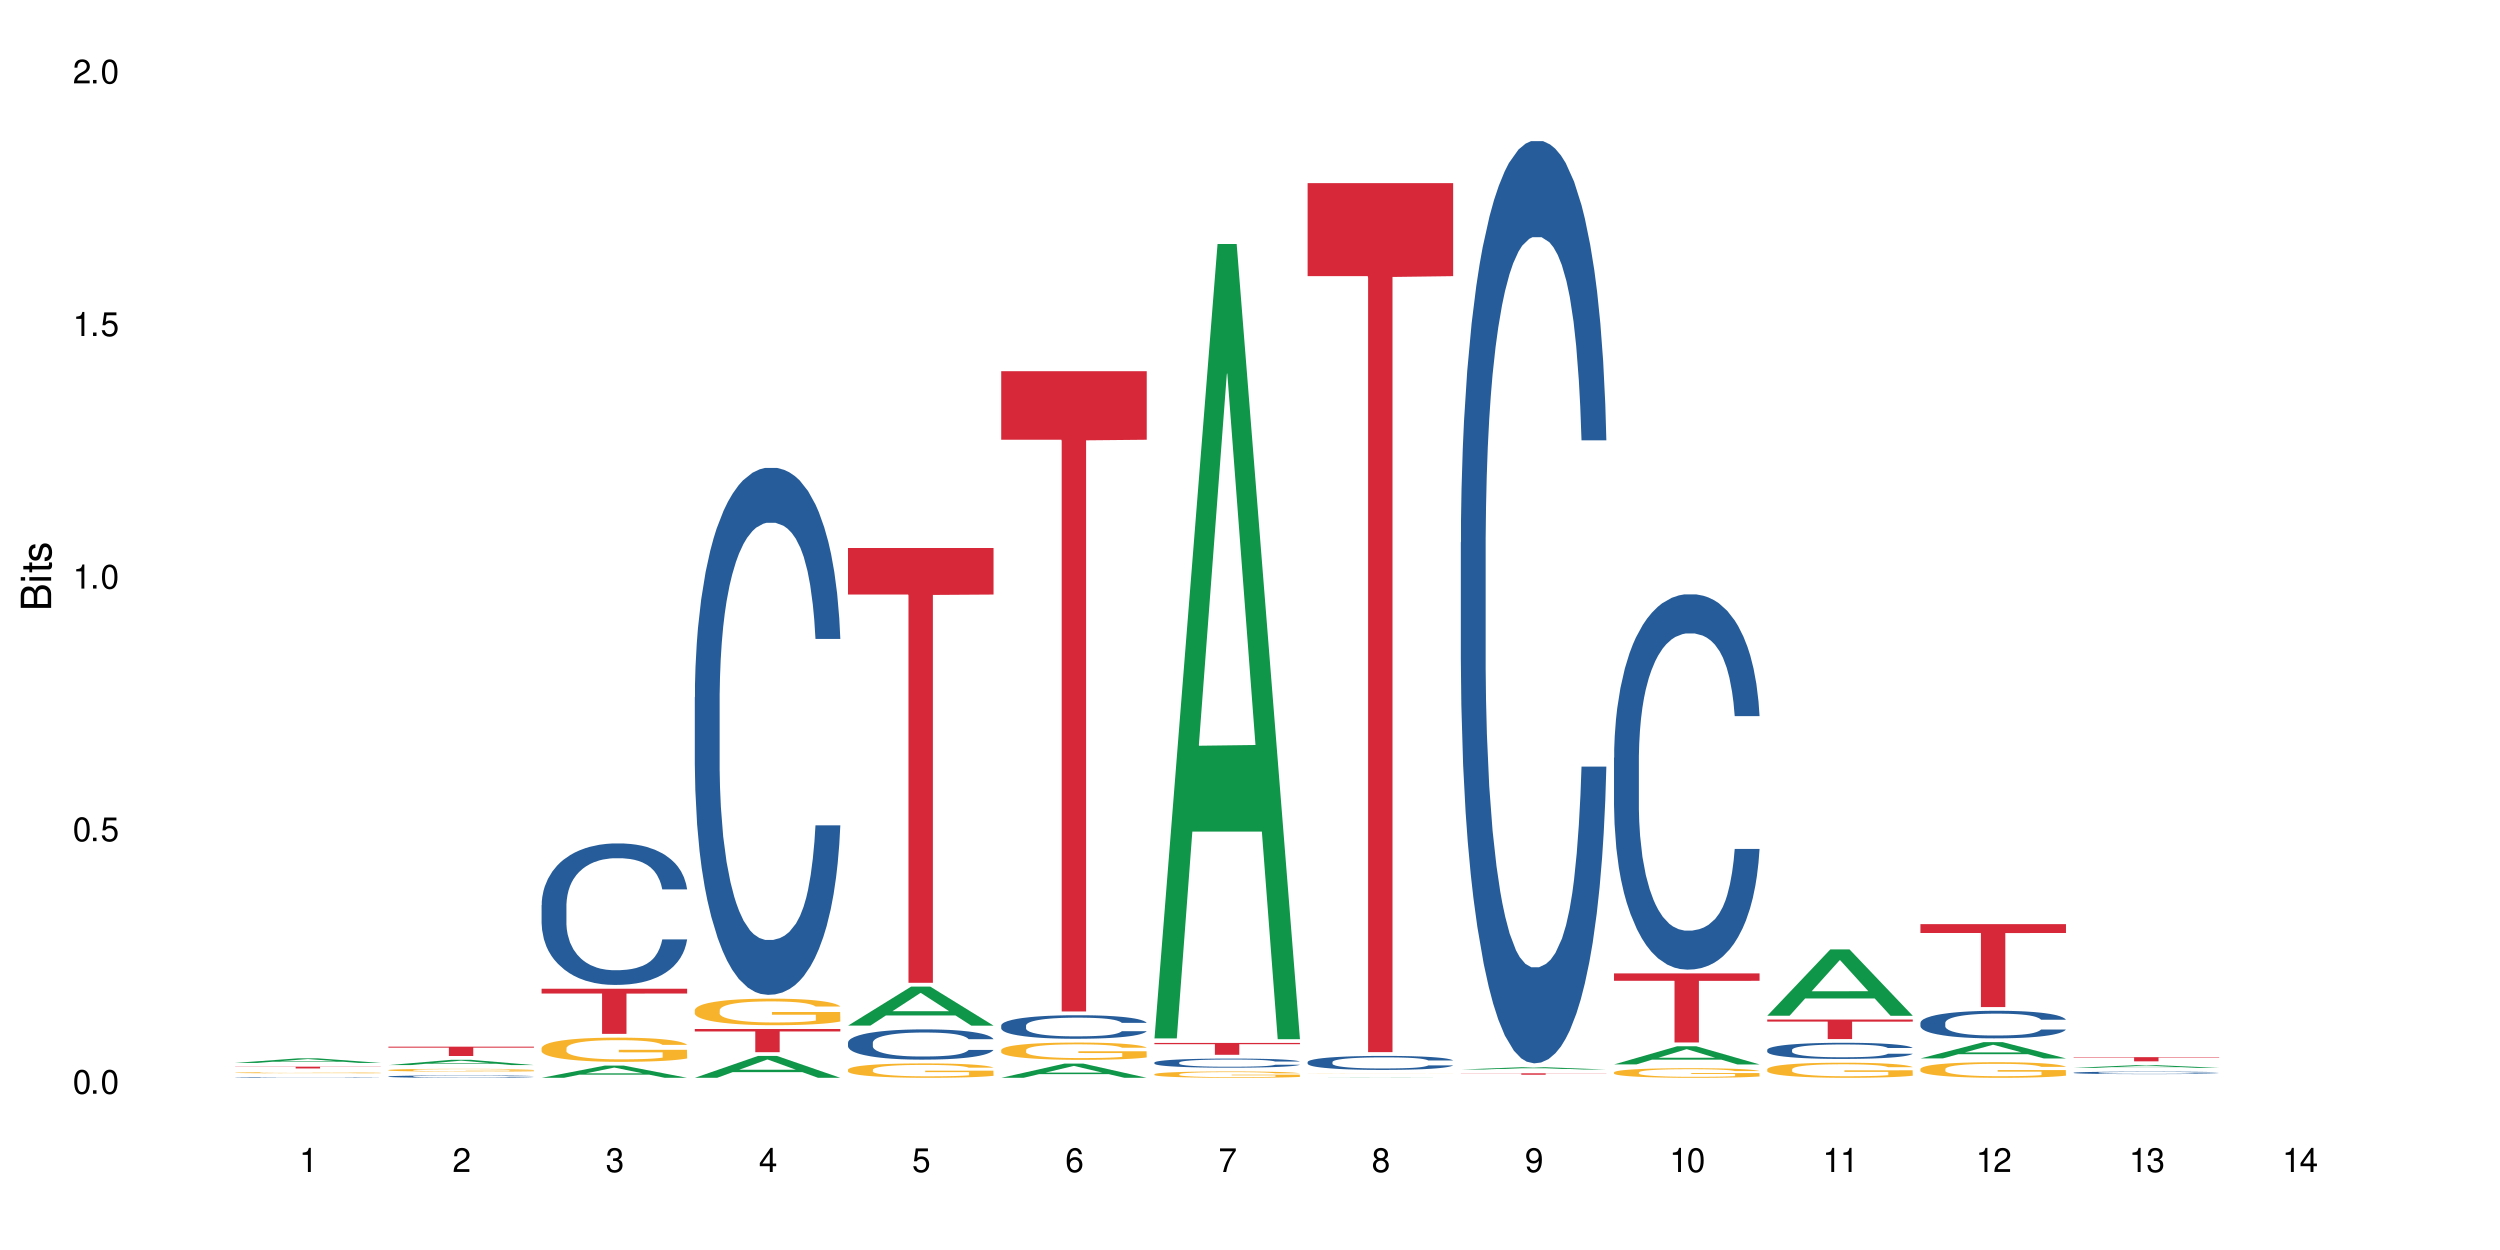 <?xml version="1.0" encoding="UTF-8"?>
<svg xmlns="http://www.w3.org/2000/svg" xmlns:xlink="http://www.w3.org/1999/xlink" width="720" height="360" viewBox="0 0 720 360">
<defs>
<g>
<g id="glyph-0-0">
</g>
<g id="glyph-0-1">
<path d="M 2.641 -6.938 C 2 -6.938 1.422 -6.656 1.078 -6.172 C 0.641 -5.562 0.406 -4.641 0.406 -3.359 C 0.406 -1.016 1.188 0.219 2.641 0.219 C 4.078 0.219 4.859 -1.016 4.859 -3.297 C 4.859 -4.641 4.656 -5.547 4.203 -6.172 C 3.844 -6.656 3.281 -6.938 2.641 -6.938 Z M 2.641 -6.188 C 3.547 -6.188 4 -5.25 4 -3.375 C 4 -1.406 3.562 -0.484 2.625 -0.484 C 1.734 -0.484 1.281 -1.438 1.281 -3.344 C 1.281 -5.25 1.734 -6.188 2.641 -6.188 Z M 2.641 -6.188 "/>
</g>
<g id="glyph-0-2">
<path d="M 1.828 -1 L 0.828 -1 L 0.828 0 L 1.828 0 Z M 1.828 -1 "/>
</g>
<g id="glyph-0-3">
<path d="M 4.562 -6.797 L 1.062 -6.797 L 0.547 -3.094 L 1.328 -3.094 C 1.719 -3.562 2.047 -3.734 2.578 -3.734 C 3.484 -3.734 4.062 -3.109 4.062 -2.094 C 4.062 -1.125 3.484 -0.531 2.578 -0.531 C 1.828 -0.531 1.375 -0.906 1.188 -1.672 L 0.328 -1.672 C 0.453 -1.109 0.547 -0.844 0.75 -0.594 C 1.125 -0.078 1.828 0.219 2.594 0.219 C 3.969 0.219 4.922 -0.781 4.922 -2.219 C 4.922 -3.562 4.031 -4.484 2.719 -4.484 C 2.25 -4.484 1.859 -4.359 1.469 -4.062 L 1.734 -5.969 L 4.562 -5.969 Z M 4.562 -6.797 "/>
</g>
<g id="glyph-0-4">
<path d="M 2.484 -4.938 L 2.484 0 L 3.328 0 L 3.328 -6.938 L 2.766 -6.938 C 2.469 -5.875 2.281 -5.734 0.984 -5.562 L 0.984 -4.938 Z M 2.484 -4.938 "/>
</g>
<g id="glyph-0-5">
<path d="M 4.859 -0.828 L 1.281 -0.828 C 1.359 -1.406 1.672 -1.781 2.5 -2.281 L 3.469 -2.828 C 4.406 -3.344 4.906 -4.062 4.906 -4.906 C 4.906 -5.484 4.672 -6.031 4.266 -6.406 C 3.859 -6.766 3.375 -6.938 2.719 -6.938 C 1.859 -6.938 1.219 -6.625 0.844 -6.031 C 0.609 -5.672 0.5 -5.234 0.484 -4.531 L 1.328 -4.531 C 1.359 -5.016 1.406 -5.281 1.531 -5.516 C 1.75 -5.938 2.188 -6.203 2.703 -6.203 C 3.469 -6.203 4.031 -5.641 4.031 -4.891 C 4.031 -4.344 3.719 -3.859 3.125 -3.516 L 2.234 -3 C 0.812 -2.172 0.406 -1.531 0.328 -0.016 L 4.859 -0.016 Z M 4.859 -0.828 "/>
</g>
<g id="glyph-0-6">
<path d="M 2.125 -3.188 L 2.578 -3.188 C 3.5 -3.188 3.984 -2.766 3.984 -1.922 C 3.984 -1.062 3.469 -0.531 2.594 -0.531 C 1.656 -0.531 1.203 -1 1.156 -2.016 L 0.312 -2.016 C 0.344 -1.453 0.438 -1.094 0.609 -0.781 C 0.953 -0.109 1.625 0.219 2.547 0.219 C 3.953 0.219 4.859 -0.625 4.859 -1.938 C 4.859 -2.828 4.516 -3.297 3.703 -3.594 C 4.344 -3.844 4.656 -4.328 4.656 -5.031 C 4.656 -6.219 3.875 -6.938 2.578 -6.938 C 1.203 -6.938 0.484 -6.172 0.453 -4.703 L 1.297 -4.703 C 1.312 -5.125 1.344 -5.359 1.453 -5.578 C 1.641 -5.969 2.062 -6.203 2.594 -6.203 C 3.344 -6.203 3.797 -5.75 3.797 -5 C 3.797 -4.516 3.609 -4.219 3.25 -4.047 C 3.016 -3.953 2.703 -3.922 2.125 -3.906 Z M 2.125 -3.188 "/>
</g>
<g id="glyph-0-7">
<path d="M 3.141 -1.672 L 3.141 0 L 3.984 0 L 3.984 -1.672 L 4.984 -1.672 L 4.984 -2.438 L 3.984 -2.438 L 3.984 -6.938 L 3.359 -6.938 L 0.266 -2.578 L 0.266 -1.672 Z M 3.141 -2.438 L 1 -2.438 L 3.141 -5.5 Z M 3.141 -2.438 "/>
</g>
<g id="glyph-0-8">
<path d="M 4.781 -5.125 C 4.609 -6.266 3.891 -6.938 2.844 -6.938 C 2.094 -6.938 1.422 -6.578 1.031 -5.953 C 0.594 -5.266 0.406 -4.422 0.406 -3.172 C 0.406 -2 0.578 -1.25 0.984 -0.641 C 1.359 -0.078 1.953 0.219 2.703 0.219 C 3.984 0.219 4.922 -0.75 4.922 -2.094 C 4.922 -3.375 4.062 -4.281 2.844 -4.281 C 2.172 -4.281 1.641 -4.031 1.281 -3.516 C 1.281 -5.234 1.828 -6.188 2.797 -6.188 C 3.391 -6.188 3.797 -5.797 3.938 -5.125 Z M 2.734 -3.531 C 3.547 -3.531 4.062 -2.953 4.062 -2.031 C 4.062 -1.156 3.484 -0.531 2.703 -0.531 C 1.922 -0.531 1.328 -1.188 1.328 -2.078 C 1.328 -2.938 1.906 -3.531 2.734 -3.531 Z M 2.734 -3.531 "/>
</g>
<g id="glyph-0-9">
<path d="M 4.984 -6.797 L 0.438 -6.797 L 0.438 -5.969 L 4.109 -5.969 C 2.5 -3.656 1.828 -2.234 1.328 0 L 2.219 0 C 2.594 -2.172 3.453 -4.047 4.984 -6.094 Z M 4.984 -6.797 "/>
</g>
<g id="glyph-0-10">
<path d="M 3.75 -3.656 C 4.469 -4.094 4.688 -4.438 4.688 -5.078 C 4.688 -6.172 3.844 -6.938 2.641 -6.938 C 1.438 -6.938 0.594 -6.172 0.594 -5.094 C 0.594 -4.438 0.812 -4.094 1.516 -3.656 C 0.734 -3.266 0.359 -2.703 0.359 -1.922 C 0.359 -0.656 1.281 0.219 2.641 0.219 C 3.984 0.219 4.922 -0.656 4.922 -1.922 C 4.922 -2.703 4.531 -3.266 3.75 -3.656 Z M 2.641 -6.188 C 3.359 -6.188 3.812 -5.75 3.812 -5.062 C 3.812 -4.406 3.344 -3.984 2.641 -3.984 C 1.922 -3.984 1.453 -4.406 1.453 -5.078 C 1.453 -5.75 1.922 -6.188 2.641 -6.188 Z M 2.641 -3.266 C 3.484 -3.266 4.062 -2.719 4.062 -1.906 C 4.062 -1.078 3.484 -0.531 2.625 -0.531 C 1.797 -0.531 1.219 -1.094 1.219 -1.906 C 1.219 -2.719 1.781 -3.266 2.641 -3.266 Z M 2.641 -3.266 "/>
</g>
<g id="glyph-0-11">
<path d="M 0.516 -1.578 C 0.672 -0.453 1.406 0.219 2.438 0.219 C 3.188 0.219 3.859 -0.141 4.266 -0.766 C 4.688 -1.453 4.891 -2.297 4.891 -3.547 C 4.891 -4.719 4.703 -5.453 4.312 -6.078 C 3.938 -6.641 3.344 -6.938 2.594 -6.938 C 1.297 -6.938 0.359 -5.969 0.359 -4.625 C 0.359 -3.344 1.234 -2.453 2.453 -2.453 C 3.094 -2.453 3.578 -2.672 4.016 -3.203 C 4 -1.484 3.469 -0.531 2.5 -0.531 C 1.906 -0.531 1.484 -0.906 1.359 -1.578 Z M 2.578 -6.203 C 3.375 -6.203 3.969 -5.531 3.969 -4.641 C 3.969 -3.797 3.391 -3.188 2.547 -3.188 C 1.734 -3.188 1.234 -3.766 1.234 -4.688 C 1.234 -5.562 1.797 -6.203 2.578 -6.203 Z M 2.578 -6.203 "/>
</g>
<g id="glyph-1-0">
</g>
<g id="glyph-1-1">
<path d="M 0 -0.953 L 0 -4.891 C 0 -5.719 -0.234 -6.344 -0.734 -6.797 C -1.188 -7.234 -1.812 -7.469 -2.5 -7.469 C -3.547 -7.469 -4.188 -7 -4.625 -5.875 C -4.984 -6.688 -5.625 -7.094 -6.531 -7.094 C -7.172 -7.094 -7.734 -6.859 -8.141 -6.391 C -8.562 -5.922 -8.75 -5.344 -8.75 -4.5 L -8.75 -0.953 Z M -4.984 -2.062 L -7.766 -2.062 L -7.766 -4.219 C -7.766 -4.844 -7.688 -5.203 -7.453 -5.5 C -7.219 -5.812 -6.859 -5.969 -6.375 -5.969 C -5.891 -5.969 -5.531 -5.812 -5.297 -5.5 C -5.062 -5.203 -4.984 -4.844 -4.984 -4.219 Z M -0.984 -2.062 L -4 -2.062 L -4 -4.781 C -4 -5.766 -3.438 -6.359 -2.484 -6.359 C -1.547 -6.359 -0.984 -5.766 -0.984 -4.781 Z M -0.984 -2.062 "/>
</g>
<g id="glyph-1-2">
<path d="M -6.281 -1.797 L -6.281 -0.797 L 0 -0.797 L 0 -1.797 Z M -8.75 -1.797 L -8.75 -0.797 L -7.484 -0.797 L -7.484 -1.797 Z M -8.75 -1.797 "/>
</g>
<g id="glyph-1-3">
<path d="M -6.281 -3.047 L -6.281 -2.016 L -8.016 -2.016 L -8.016 -1.016 L -6.281 -1.016 L -6.281 -0.172 L -5.469 -0.172 L -5.469 -1.016 L -0.719 -1.016 C -0.078 -1.016 0.281 -1.453 0.281 -2.234 C 0.281 -2.5 0.25 -2.719 0.188 -3.047 L -0.641 -3.047 C -0.609 -2.906 -0.594 -2.766 -0.594 -2.562 C -0.594 -2.141 -0.719 -2.016 -1.156 -2.016 L -5.469 -2.016 L -5.469 -3.047 Z M -6.281 -3.047 "/>
</g>
<g id="glyph-1-4">
<path d="M -4.531 -5.25 C -5.766 -5.25 -6.469 -4.422 -6.469 -2.969 C -6.469 -1.516 -5.719 -0.562 -4.547 -0.562 C -3.562 -0.562 -3.094 -1.062 -2.734 -2.562 L -2.516 -3.484 C -2.344 -4.188 -2.094 -4.469 -1.641 -4.469 C -1.047 -4.469 -0.641 -3.875 -0.641 -3 C -0.641 -2.453 -0.797 -2 -1.062 -1.75 C -1.25 -1.594 -1.422 -1.531 -1.875 -1.469 L -1.875 -0.406 C -0.422 -0.453 0.281 -1.266 0.281 -2.922 C 0.281 -4.5 -0.5 -5.516 -1.719 -5.516 C -2.656 -5.516 -3.172 -4.984 -3.469 -3.734 L -3.703 -2.766 C -3.891 -1.953 -4.156 -1.609 -4.594 -1.609 C -5.188 -1.609 -5.547 -2.125 -5.547 -2.938 C -5.547 -3.75 -5.203 -4.172 -4.531 -4.203 Z M -4.531 -5.25 "/>
</g>
</g>
</defs>
<rect x="-72" y="-36" width="864" height="432" fill="rgb(100%, 100%, 100%)" fill-opacity="1"/>
<path fill-rule="nonzero" fill="rgb(6.275%, 58.824%, 28.235%)" fill-opacity="1" d="M 67.73 306.117 L 67.777 306.113 L 85.914 304.793 L 91.422 304.793 L 109.648 306.117 L 103.242 306.117 L 98.676 305.77 L 78.656 305.77 L 74.18 306.117 L 67.73 306.117 L 80.582 305.629 L 96.84 305.625 L 88.734 305.008 L 88.645 305.008 L 88.555 305.012 L 80.539 305.625 L 80.582 305.629 Z M 67.73 306.117 "/>
<path fill-rule="nonzero" fill="rgb(14.51%, 36.078%, 60%)" fill-opacity="1" d="M 67.73 310.297 L 67.781 310.297 L 67.781 310.293 L 67.934 310.285 L 68.652 310.27 L 69.57 310.258 L 70.848 310.246 L 72.18 310.238 L 73.148 310.234 L 74.02 310.23 L 76.012 310.223 L 77.289 310.219 L 78.672 310.219 L 80.355 310.215 L 81.582 310.211 L 84.344 310.207 L 94.926 310.207 L 96.562 310.211 L 97.941 310.211 L 100.344 310.215 L 102.492 310.223 L 103.461 310.223 L 104.996 310.23 L 106.172 310.234 L 106.988 310.242 L 107.91 310.246 L 108.727 310.258 L 109.34 310.266 L 109.648 310.273 L 102.492 310.273 L 102.133 310.266 L 101.723 310.262 L 100.191 310.246 L 99.117 310.242 L 98.145 310.238 L 96.816 310.234 L 95.641 310.23 L 93.238 310.23 L 90.988 310.227 L 88.383 310.227 L 87.41 310.23 L 84.344 310.23 L 82.812 310.234 L 81.738 310.238 L 80.461 310.242 L 79.59 310.242 L 78.516 310.25 L 77.75 310.254 L 76.883 310.258 L 76.371 310.266 L 75.91 310.27 L 75.5 310.273 L 75.195 310.281 L 74.988 310.289 L 74.887 310.297 L 74.887 310.324 L 74.988 310.332 L 75.246 310.34 L 75.91 310.352 L 76.883 310.359 L 78.004 310.367 L 79.078 310.375 L 79.691 310.379 L 80.512 310.379 L 81.789 310.383 L 83.629 310.387 L 84.703 310.391 L 93.598 310.391 L 94.977 310.387 L 96.867 310.387 L 98.043 310.383 L 99.066 310.379 L 99.832 310.375 L 100.344 310.371 L 101.109 310.367 L 101.723 310.359 L 102.184 310.352 L 102.492 310.348 L 109.648 310.348 L 109.34 310.355 L 108.883 310.363 L 108.422 310.367 L 107.707 310.375 L 106.887 310.379 L 105.711 310.387 L 104.742 310.391 L 103.461 310.395 L 102.285 310.398 L 101.008 310.402 L 99.117 310.406 L 97.891 310.406 L 96.562 310.41 L 92.984 310.41 L 90.836 310.414 L 86.695 310.414 L 85.109 310.41 L 83.016 310.41 L 80.41 310.406 L 78.516 310.402 L 77.035 310.398 L 75.758 310.395 L 74.324 310.391 L 72.484 310.383 L 71.359 310.375 L 70.594 310.371 L 69.723 310.363 L 69.109 310.355 L 68.395 310.348 L 67.883 310.332 L 67.73 310.324 Z M 67.73 310.297 "/>
<path fill-rule="nonzero" fill="rgb(96.863%, 70.196%, 16.863%)" fill-opacity="1" d="M 67.73 308.938 L 67.781 308.938 L 67.781 308.934 L 67.988 308.918 L 68.496 308.902 L 69.164 308.887 L 69.879 308.875 L 70.34 308.867 L 71.105 308.859 L 71.77 308.852 L 73.457 308.84 L 75.602 308.828 L 76.777 308.82 L 78.109 308.816 L 80 308.809 L 80.867 308.809 L 83.527 308.805 L 86.543 308.801 L 93.496 308.801 L 96.355 308.805 L 97.992 308.809 L 99.27 308.809 L 100.602 308.812 L 102.234 308.82 L 103.77 308.828 L 106.223 308.844 L 107.246 308.852 L 108.113 308.863 L 108.883 308.875 L 109.34 308.887 L 109.648 308.895 L 102.543 308.895 L 102.133 308.887 L 101.672 308.879 L 100.906 308.867 L 100.141 308.859 L 99.375 308.855 L 97.941 308.848 L 96.715 308.844 L 95.18 308.84 L 93.699 308.836 L 92.012 308.836 L 90.988 308.832 L 88.281 308.832 L 85.828 308.836 L 84.395 308.84 L 83.375 308.84 L 81.941 308.844 L 81.074 308.848 L 80.562 308.852 L 79.027 308.859 L 78.004 308.867 L 77.445 308.875 L 76.727 308.883 L 76.215 308.891 L 75.652 308.902 L 75.348 308.91 L 74.938 308.93 L 74.887 308.984 L 75.039 308.996 L 75.348 309.008 L 75.758 309.02 L 76.371 309.031 L 76.984 309.039 L 78.059 309.051 L 78.977 309.059 L 79.691 309.062 L 81.074 309.07 L 81.637 309.074 L 82.965 309.078 L 84.344 309.082 L 86.031 309.086 L 87.309 309.09 L 95.027 309.09 L 96.969 309.086 L 98.301 309.082 L 99.168 309.082 L 100.242 309.078 L 101.008 309.074 L 101.723 309.07 L 102.594 309.066 L 102.594 308.996 L 89.969 308.996 L 89.969 308.961 L 109.598 308.961 L 109.648 309.078 L 108.574 309.086 L 107.246 309.094 L 105.969 309.098 L 104.637 309.105 L 102.746 309.109 L 101.215 309.113 L 98.863 309.117 L 96.715 309.121 L 94.465 309.121 L 92.473 309.125 L 90.121 309.125 L 88.023 309.121 L 85.777 309.121 L 83.988 309.117 L 82.352 309.117 L 80.715 309.113 L 78.672 309.105 L 77.34 309.102 L 74.582 309.086 L 73.355 309.078 L 72.535 309.074 L 71.719 309.066 L 70.848 309.059 L 70.031 309.047 L 69.418 309.039 L 68.855 309.027 L 68.445 309.02 L 68.039 309.004 L 67.832 308.992 L 67.73 308.984 Z M 67.73 308.938 "/>
<path fill-rule="nonzero" fill="rgb(83.922%, 15.686%, 22.353%)" fill-opacity="1" d="M 67.73 307.199 L 109.648 307.199 L 109.648 307.258 L 92.18 307.258 L 92.18 307.715 L 85.148 307.715 L 85.148 307.258 L 67.73 307.258 Z M 67.73 307.199 "/>
<path fill-rule="nonzero" fill="rgb(6.275%, 58.824%, 28.235%)" fill-opacity="1" d="M 111.855 306.742 L 111.898 306.742 L 130.035 305.219 L 135.543 305.219 L 153.77 306.746 L 147.367 306.746 L 142.801 306.348 L 122.781 306.348 L 118.301 306.742 L 111.855 306.742 L 124.707 306.184 L 140.961 306.18 L 132.855 305.469 L 132.766 305.469 L 132.68 305.473 L 124.66 306.18 L 124.707 306.184 Z M 111.855 306.742 "/>
<path fill-rule="nonzero" fill="rgb(14.51%, 36.078%, 60%)" fill-opacity="1" d="M 111.855 310.02 L 111.906 310.02 L 111.906 310.004 L 112.059 309.98 L 112.418 309.949 L 112.773 309.93 L 113.695 309.891 L 114.973 309.855 L 116.301 309.828 L 117.273 309.809 L 118.141 309.797 L 120.137 309.773 L 121.414 309.762 L 122.793 309.75 L 124.48 309.742 L 125.707 309.734 L 128.469 309.723 L 130.512 309.719 L 137.566 309.719 L 139.047 309.723 L 140.684 309.727 L 142.066 309.734 L 144.469 309.746 L 146.613 309.766 L 147.586 309.777 L 149.117 309.797 L 150.293 309.816 L 151.113 309.832 L 152.031 309.855 L 152.852 309.883 L 153.465 309.914 L 153.77 309.941 L 146.613 309.941 L 146.258 309.918 L 145.848 309.898 L 145.082 309.871 L 144.312 309.852 L 143.242 309.836 L 142.27 309.824 L 140.941 309.812 L 139.766 309.805 L 138.539 309.797 L 137.363 309.793 L 135.113 309.789 L 132.504 309.789 L 131.535 309.793 L 129.539 309.797 L 128.469 309.801 L 126.934 309.809 L 125.859 309.816 L 124.582 309.832 L 123.715 309.84 L 122.641 309.859 L 121.875 309.871 L 121.004 309.895 L 120.492 309.91 L 120.031 309.926 L 119.625 309.949 L 119.316 309.969 L 119.113 309.992 L 119.012 310.016 L 119.012 310.117 L 119.113 310.137 L 119.367 310.164 L 120.031 310.203 L 121.004 310.238 L 122.129 310.266 L 123.203 310.281 L 123.816 310.293 L 124.633 310.301 L 125.91 310.316 L 127.75 310.328 L 128.824 310.332 L 130.461 310.336 L 132.148 310.34 L 134.398 310.34 L 136.391 310.336 L 137.719 310.336 L 139.102 310.328 L 140.992 310.32 L 142.168 310.309 L 143.188 310.297 L 143.957 310.285 L 144.469 310.273 L 145.234 310.254 L 145.848 310.234 L 146.309 310.211 L 146.613 310.188 L 153.77 310.188 L 153.465 310.215 L 153.004 310.238 L 152.543 310.258 L 151.828 310.281 L 151.012 310.301 L 149.836 310.32 L 148.863 310.336 L 147.586 310.352 L 146.41 310.363 L 145.133 310.375 L 143.242 310.387 L 142.012 310.395 L 140.684 310.398 L 139.102 310.406 L 137.105 310.41 L 134.961 310.414 L 132.965 310.414 L 130.82 310.41 L 129.234 310.41 L 127.137 310.402 L 124.531 310.391 L 122.641 310.379 L 121.156 310.367 L 119.879 310.355 L 118.449 310.336 L 116.609 310.309 L 115.484 310.289 L 114.715 310.27 L 113.848 310.246 L 113.234 310.223 L 112.52 310.188 L 112.008 310.145 L 111.855 310.109 Z M 111.855 310.02 "/>
<path fill-rule="nonzero" fill="rgb(96.863%, 70.196%, 16.863%)" fill-opacity="1" d="M 111.855 308.172 L 111.906 308.172 L 111.906 308.156 L 112.109 308.125 L 112.621 308.078 L 113.285 308.043 L 114 308.012 L 114.461 307.996 L 115.227 307.973 L 115.891 307.957 L 117.578 307.926 L 119.727 307.895 L 120.902 307.883 L 122.23 307.867 L 124.121 307.855 L 124.992 307.848 L 127.648 307.836 L 130.664 307.832 L 133.988 307.828 L 135.523 307.828 L 137.617 307.832 L 140.48 307.84 L 142.117 307.848 L 143.395 307.855 L 144.723 307.863 L 146.359 307.879 L 147.891 307.895 L 149.117 307.914 L 150.348 307.938 L 151.367 307.961 L 152.238 307.984 L 153.004 308.016 L 153.465 308.043 L 153.77 308.066 L 146.664 308.066 L 146.258 308.043 L 145.797 308.023 L 145.031 307.996 L 144.262 307.98 L 143.496 307.965 L 142.066 307.945 L 140.84 307.934 L 139.305 307.926 L 137.82 307.918 L 136.137 307.914 L 132.402 307.914 L 129.949 307.918 L 128.52 307.922 L 127.496 307.93 L 126.066 307.941 L 125.195 307.949 L 124.684 307.957 L 123.152 307.977 L 122.129 308 L 121.566 308.012 L 120.852 308.035 L 120.34 308.055 L 119.777 308.086 L 119.469 308.105 L 119.062 308.156 L 119.012 308.289 L 119.164 308.316 L 119.469 308.348 L 119.879 308.375 L 120.492 308.402 L 121.105 308.422 L 122.18 308.453 L 123.102 308.469 L 123.816 308.484 L 125.195 308.504 L 125.758 308.508 L 127.086 308.523 L 128.469 308.531 L 130.152 308.543 L 131.434 308.547 L 133.477 308.551 L 136.082 308.551 L 139.152 308.547 L 141.094 308.539 L 142.422 308.535 L 143.293 308.527 L 144.363 308.52 L 145.133 308.512 L 145.848 308.504 L 146.715 308.492 L 146.715 308.316 L 134.09 308.316 L 134.09 308.234 L 153.719 308.234 L 153.77 308.52 L 152.699 308.539 L 151.367 308.559 L 150.09 308.574 L 148.762 308.586 L 146.871 308.602 L 145.336 308.609 L 142.984 308.621 L 140.84 308.625 L 138.59 308.633 L 132.148 308.633 L 129.898 308.629 L 128.109 308.621 L 126.473 308.613 L 124.84 308.605 L 122.793 308.59 L 121.465 308.578 L 120.082 308.562 L 118.703 308.543 L 117.477 308.523 L 116.66 308.508 L 115.84 308.492 L 114.973 308.469 L 114.152 308.441 L 113.539 308.422 L 112.98 308.395 L 112.57 308.371 L 112.16 308.336 L 111.957 308.312 L 111.855 308.289 Z M 111.855 308.172 "/>
<path fill-rule="nonzero" fill="rgb(83.922%, 15.686%, 22.353%)" fill-opacity="1" d="M 111.855 301.441 L 153.77 301.441 L 153.77 301.73 L 136.301 301.734 L 136.301 304.137 L 129.273 304.137 L 129.273 301.734 L 129.172 301.73 L 111.855 301.73 Z M 111.855 301.441 "/>
<path fill-rule="nonzero" fill="rgb(6.275%, 58.824%, 28.235%)" fill-opacity="1" d="M 155.977 310.41 L 156.023 310.406 L 174.16 306.898 L 179.668 306.898 L 197.895 310.414 L 191.488 310.414 L 186.922 309.496 L 166.902 309.496 L 162.426 310.41 L 155.977 310.41 L 168.828 309.117 L 185.086 309.113 L 176.98 307.473 L 176.891 307.469 L 176.801 307.48 L 168.785 309.113 L 168.828 309.117 Z M 155.977 310.41 "/>
<path fill-rule="nonzero" fill="rgb(14.51%, 36.078%, 60%)" fill-opacity="1" d="M 155.977 260.652 L 156.027 260.613 L 156.027 259.719 L 156.18 258.305 L 156.539 256.516 L 156.898 255.289 L 157.816 253.09 L 159.094 250.969 L 160.426 249.332 L 161.395 248.363 L 162.266 247.617 L 164.258 246.238 L 165.535 245.531 L 166.918 244.898 L 168.602 244.266 L 169.828 243.895 L 172.59 243.297 L 174.637 243.039 L 176.219 242.926 L 179.645 242.926 L 181.688 243.074 L 183.172 243.262 L 184.809 243.559 L 186.188 243.895 L 188.59 244.715 L 190.738 245.754 L 191.707 246.352 L 193.242 247.508 L 194.418 248.621 L 195.234 249.59 L 196.156 250.969 L 196.973 252.645 L 197.586 254.543 L 197.895 256.145 L 190.738 256.145 L 190.379 254.656 L 189.969 253.5 L 189.203 251.973 L 188.438 250.895 L 187.363 249.816 L 186.391 249.105 L 185.062 248.398 L 183.887 247.953 L 182.66 247.617 L 181.484 247.395 L 179.234 247.172 L 176.629 247.172 L 175.656 247.246 L 173.664 247.543 L 172.59 247.805 L 171.059 248.324 L 169.984 248.809 L 168.707 249.555 L 167.836 250.188 L 166.762 251.156 L 165.996 252.012 L 165.129 253.242 L 164.617 254.172 L 164.156 255.215 L 163.746 256.441 L 163.441 257.746 L 163.234 259.125 L 163.133 260.465 L 163.133 266.234 L 163.234 267.578 L 163.492 269.141 L 164.156 271.41 L 165.129 273.387 L 166.25 274.949 L 167.324 276.066 L 167.938 276.586 L 168.758 277.184 L 170.035 277.93 L 171.875 278.672 L 172.949 278.973 L 174.582 279.27 L 176.27 279.418 L 178.52 279.418 L 180.512 279.27 L 181.844 279.082 L 183.223 278.785 L 185.113 278.152 L 186.289 277.555 L 187.312 276.848 L 188.078 276.141 L 188.59 275.547 L 189.355 274.391 L 189.969 273.125 L 190.43 271.82 L 190.738 270.555 L 197.895 270.555 L 197.586 272.047 L 197.129 273.496 L 196.668 274.578 L 195.953 275.879 L 195.133 277.035 L 193.957 278.34 L 192.988 279.195 L 191.707 280.125 L 190.531 280.832 L 189.254 281.465 L 187.363 282.211 L 186.137 282.582 L 184.809 282.918 L 183.223 283.215 L 181.23 283.477 L 179.082 283.625 L 177.09 283.664 L 174.941 283.59 L 173.355 283.438 L 171.262 283.105 L 168.652 282.434 L 166.762 281.727 L 165.281 281.02 L 164.004 280.273 L 162.57 279.27 L 160.73 277.629 L 159.605 276.363 L 158.84 275.32 L 157.969 273.871 L 157.355 272.566 L 156.641 270.48 L 156.129 267.836 L 155.977 265.789 Z M 155.977 260.652 "/>
<path fill-rule="nonzero" fill="rgb(96.863%, 70.196%, 16.863%)" fill-opacity="1" d="M 155.977 301.828 L 156.027 301.82 L 156.027 301.691 L 156.234 301.406 L 156.742 301.012 L 157.41 300.684 L 158.125 300.43 L 158.582 300.297 L 159.352 300.105 L 160.016 299.965 L 161.703 299.68 L 163.848 299.41 L 165.023 299.297 L 166.355 299.188 L 168.246 299.066 L 169.113 299.023 L 171.773 298.922 L 174.789 298.855 L 178.109 298.836 L 179.645 298.844 L 181.742 298.867 L 184.602 298.938 L 186.238 299.004 L 187.516 299.066 L 188.848 299.148 L 190.48 299.277 L 192.016 299.43 L 193.242 299.582 L 194.469 299.773 L 195.492 299.977 L 196.359 300.199 L 197.129 300.469 L 197.586 300.691 L 197.895 300.914 L 190.789 300.914 L 190.379 300.691 L 189.918 300.52 L 189.152 300.309 L 188.387 300.156 L 187.617 300.035 L 186.188 299.871 L 184.961 299.77 L 183.426 299.68 L 181.945 299.621 L 180.258 299.582 L 179.234 299.57 L 176.527 299.57 L 174.074 299.613 L 172.641 299.664 L 171.617 299.715 L 170.188 299.812 L 169.32 299.891 L 168.809 299.941 L 167.273 300.137 L 166.25 300.316 L 165.688 300.438 L 164.973 300.629 L 164.461 300.801 L 163.898 301.055 L 163.594 301.246 L 163.184 301.68 L 163.133 302.828 L 163.285 303.07 L 163.594 303.332 L 164.004 303.559 L 164.617 303.801 L 165.23 303.988 L 166.305 304.234 L 167.223 304.402 L 167.938 304.512 L 169.32 304.684 L 169.883 304.738 L 171.211 304.855 L 172.59 304.941 L 174.277 305.02 L 175.555 305.059 L 177.602 305.09 L 180.207 305.09 L 183.273 305.051 L 185.215 305 L 186.547 304.949 L 187.414 304.906 L 188.488 304.836 L 189.254 304.77 L 189.969 304.699 L 190.84 304.594 L 190.84 303.07 L 178.215 303.062 L 178.215 302.348 L 197.844 302.344 L 197.895 304.836 L 196.82 305.008 L 195.492 305.172 L 194.215 305.301 L 192.883 305.41 L 190.992 305.531 L 189.461 305.605 L 187.109 305.695 L 184.961 305.754 L 182.711 305.789 L 180.719 305.809 L 178.367 305.816 L 176.27 305.805 L 174.023 305.766 L 172.234 305.715 L 170.598 305.652 L 168.961 305.566 L 166.918 305.434 L 165.586 305.324 L 164.207 305.191 L 162.828 305.031 L 161.602 304.859 L 160.781 304.727 L 159.965 304.574 L 159.094 304.383 L 158.277 304.164 L 157.664 303.969 L 157.102 303.746 L 156.691 303.535 L 156.285 303.246 L 156.078 303.02 L 155.977 302.82 Z M 155.977 301.828 "/>
<path fill-rule="nonzero" fill="rgb(83.922%, 15.686%, 22.353%)" fill-opacity="1" d="M 155.977 284.746 L 197.895 284.746 L 197.895 286.137 L 180.426 286.152 L 180.426 297.754 L 173.395 297.754 L 173.395 286.164 L 173.293 286.137 L 155.977 286.137 Z M 155.977 284.746 "/>
<path fill-rule="nonzero" fill="rgb(6.275%, 58.824%, 28.235%)" fill-opacity="1" d="M 200.102 310.406 L 200.145 310.402 L 218.281 304.117 L 223.789 304.117 L 242.016 310.414 L 235.613 310.414 L 231.047 308.77 L 211.027 308.77 L 206.547 310.406 L 200.102 310.406 L 212.953 308.09 L 229.207 308.082 L 221.102 305.145 L 221.012 305.141 L 220.926 305.156 L 212.906 308.082 L 212.953 308.09 Z M 200.102 310.406 "/>
<path fill-rule="nonzero" fill="rgb(14.51%, 36.078%, 60%)" fill-opacity="1" d="M 200.102 200.789 L 200.152 200.652 L 200.152 197.324 L 200.305 192.051 L 200.664 185.391 L 201.02 180.812 L 201.941 172.629 L 203.219 164.723 L 204.547 158.617 L 205.52 155.012 L 206.387 152.234 L 208.383 147.102 L 209.66 144.469 L 211.039 142.109 L 212.727 139.75 L 213.953 138.363 L 216.715 136.145 L 218.758 135.172 L 220.344 134.758 L 223.77 134.758 L 225.812 135.312 L 227.293 136.004 L 228.93 137.113 L 230.312 138.363 L 232.715 141.414 L 234.859 145.301 L 235.832 147.52 L 237.363 151.82 L 238.539 155.98 L 239.359 159.59 L 240.277 164.723 L 241.098 170.965 L 241.711 178.039 L 242.016 184.004 L 234.859 184.004 L 234.504 178.457 L 234.094 174.156 L 233.328 168.469 L 232.559 164.445 L 231.488 160.422 L 230.516 157.785 L 229.188 155.148 L 228.012 153.484 L 226.785 152.234 L 225.609 151.402 L 223.359 150.57 L 220.75 150.57 L 219.781 150.848 L 217.785 151.957 L 216.715 152.93 L 215.18 154.871 L 214.105 156.676 L 212.828 159.449 L 211.961 161.809 L 210.887 165.414 L 210.117 168.605 L 209.25 173.184 L 208.738 176.652 L 208.277 180.535 L 207.871 185.113 L 207.562 189.969 L 207.359 195.102 L 207.258 200.098 L 207.258 221.598 L 207.359 226.594 L 207.613 232.422 L 208.277 240.883 L 209.25 248.234 L 210.375 254.062 L 211.449 258.223 L 212.062 260.164 L 212.879 262.387 L 214.156 265.16 L 215.996 267.934 L 217.07 269.043 L 218.707 270.152 L 220.395 270.707 L 222.645 270.707 L 224.637 270.152 L 225.965 269.461 L 227.348 268.352 L 229.238 265.992 L 230.414 263.773 L 231.434 261.137 L 232.203 258.5 L 232.715 256.281 L 233.48 251.98 L 234.094 247.266 L 234.555 242.41 L 234.859 237.691 L 242.016 237.691 L 241.711 243.242 L 241.25 248.652 L 240.789 252.676 L 240.074 257.531 L 239.258 261.832 L 238.082 266.688 L 237.109 269.875 L 235.832 273.344 L 234.656 275.98 L 233.379 278.34 L 231.488 281.113 L 230.258 282.5 L 228.93 283.75 L 227.348 284.859 L 225.352 285.832 L 223.207 286.387 L 221.211 286.523 L 219.066 286.246 L 217.48 285.691 L 215.383 284.441 L 212.777 281.945 L 210.887 279.309 L 209.402 276.676 L 208.125 273.898 L 206.695 270.152 L 204.855 264.051 L 203.73 259.332 L 202.961 255.449 L 202.094 250.039 L 201.48 245.184 L 200.766 237.414 L 200.254 227.566 L 200.102 219.934 Z M 200.102 200.789 "/>
<path fill-rule="nonzero" fill="rgb(96.863%, 70.196%, 16.863%)" fill-opacity="1" d="M 200.102 290.887 L 200.152 290.879 L 200.152 290.738 L 200.355 290.426 L 200.867 289.992 L 201.531 289.637 L 202.246 289.355 L 202.707 289.207 L 203.473 289 L 204.137 288.844 L 205.824 288.531 L 207.973 288.238 L 209.148 288.109 L 210.477 287.992 L 212.367 287.859 L 213.238 287.809 L 215.895 287.699 L 218.91 287.629 L 222.234 287.605 L 223.77 287.613 L 225.863 287.641 L 228.727 287.719 L 230.363 287.789 L 231.641 287.859 L 232.969 287.949 L 234.605 288.09 L 236.137 288.258 L 237.363 288.426 L 238.594 288.637 L 239.613 288.859 L 240.484 289.105 L 241.25 289.398 L 241.711 289.641 L 242.016 289.887 L 234.91 289.887 L 234.504 289.641 L 234.043 289.453 L 233.277 289.223 L 232.508 289.055 L 231.742 288.922 L 230.312 288.738 L 229.082 288.629 L 227.551 288.531 L 226.066 288.469 L 224.383 288.426 L 223.359 288.41 L 220.648 288.41 L 218.195 288.461 L 216.766 288.516 L 215.742 288.57 L 214.312 288.676 L 213.441 288.762 L 212.93 288.816 L 211.398 289.035 L 210.375 289.23 L 209.812 289.363 L 209.098 289.57 L 208.586 289.762 L 208.023 290.039 L 207.715 290.25 L 207.309 290.727 L 207.258 291.984 L 207.41 292.25 L 207.715 292.535 L 208.125 292.789 L 208.738 293.055 L 209.352 293.258 L 210.426 293.531 L 211.348 293.711 L 212.062 293.832 L 213.441 294.02 L 214.004 294.082 L 215.332 294.207 L 216.715 294.305 L 218.398 294.391 L 219.68 294.434 L 221.723 294.465 L 224.328 294.465 L 227.398 294.426 L 229.34 294.367 L 230.668 294.312 L 231.539 294.266 L 232.609 294.188 L 233.379 294.117 L 234.094 294.039 L 234.961 293.922 L 234.961 292.25 L 222.336 292.242 L 222.336 291.461 L 241.965 291.453 L 242.016 294.188 L 240.941 294.375 L 239.613 294.559 L 238.336 294.699 L 237.008 294.816 L 235.117 294.949 L 233.582 295.031 L 231.23 295.133 L 229.082 295.195 L 226.836 295.234 L 224.84 295.258 L 222.488 295.266 L 220.395 295.25 L 218.145 295.207 L 216.355 295.152 L 214.719 295.082 L 213.082 294.992 L 211.039 294.844 L 209.711 294.727 L 208.328 294.578 L 206.949 294.402 L 205.723 294.215 L 204.906 294.066 L 204.086 293.898 L 203.219 293.691 L 202.398 293.453 L 201.785 293.234 L 201.223 292.992 L 200.816 292.762 L 200.406 292.445 L 200.203 292.195 L 200.102 291.977 Z M 200.102 290.887 "/>
<path fill-rule="nonzero" fill="rgb(83.922%, 15.686%, 22.353%)" fill-opacity="1" d="M 200.102 296.348 L 242.016 296.348 L 242.016 297.062 L 224.547 297.07 L 224.547 303.031 L 217.52 303.031 L 217.52 297.074 L 217.418 297.062 L 200.102 297.062 Z M 200.102 296.348 "/>
<path fill-rule="nonzero" fill="rgb(6.275%, 58.824%, 28.235%)" fill-opacity="1" d="M 244.223 295.371 L 244.27 295.363 L 262.406 284.141 L 267.914 284.141 L 286.141 295.383 L 279.734 295.383 L 275.168 292.449 L 255.148 292.449 L 250.672 295.371 L 244.223 295.371 L 257.074 291.234 L 273.332 291.223 L 265.227 285.977 L 265.137 285.965 L 265.047 285.996 L 257.031 291.223 L 257.074 291.234 Z M 244.223 295.371 "/>
<path fill-rule="nonzero" fill="rgb(14.51%, 36.078%, 60%)" fill-opacity="1" d="M 244.223 300.258 L 244.273 300.25 L 244.273 300.059 L 244.426 299.754 L 244.785 299.371 L 245.145 299.109 L 246.062 298.641 L 247.34 298.188 L 248.672 297.836 L 249.641 297.629 L 250.512 297.469 L 252.504 297.176 L 253.781 297.023 L 255.164 296.887 L 256.848 296.754 L 258.074 296.672 L 260.836 296.547 L 262.883 296.492 L 264.465 296.465 L 267.891 296.465 L 269.934 296.5 L 271.418 296.539 L 273.055 296.602 L 274.434 296.672 L 276.836 296.848 L 278.984 297.07 L 279.953 297.199 L 281.488 297.445 L 282.664 297.684 L 283.48 297.891 L 284.402 298.188 L 285.219 298.543 L 285.832 298.949 L 286.141 299.293 L 278.984 299.293 L 278.625 298.977 L 278.215 298.727 L 277.449 298.402 L 276.684 298.172 L 275.609 297.941 L 274.637 297.789 L 273.309 297.637 L 272.133 297.543 L 270.906 297.469 L 269.73 297.422 L 267.48 297.375 L 264.875 297.375 L 263.902 297.391 L 261.91 297.453 L 260.836 297.508 L 259.305 297.621 L 258.23 297.727 L 256.953 297.883 L 256.082 298.02 L 255.008 298.227 L 254.242 298.41 L 253.371 298.672 L 252.863 298.871 L 252.402 299.094 L 251.992 299.355 L 251.688 299.637 L 251.48 299.93 L 251.379 300.219 L 251.379 301.453 L 251.48 301.738 L 251.738 302.074 L 252.402 302.559 L 253.371 302.98 L 254.496 303.316 L 255.57 303.555 L 256.184 303.664 L 257.004 303.793 L 258.281 303.953 L 260.121 304.109 L 261.195 304.176 L 262.828 304.238 L 264.516 304.27 L 266.766 304.27 L 268.758 304.238 L 270.09 304.199 L 271.469 304.133 L 273.359 304 L 274.535 303.871 L 275.559 303.719 L 276.324 303.57 L 276.836 303.441 L 277.602 303.195 L 278.215 302.926 L 278.676 302.645 L 278.984 302.375 L 286.141 302.375 L 285.832 302.695 L 285.371 303.004 L 284.914 303.234 L 284.195 303.512 L 283.379 303.762 L 282.203 304.039 L 281.23 304.223 L 279.953 304.422 L 278.777 304.574 L 277.5 304.707 L 275.609 304.867 L 274.383 304.945 L 273.055 305.02 L 271.469 305.082 L 269.477 305.137 L 267.328 305.168 L 265.336 305.18 L 263.188 305.16 L 261.602 305.129 L 259.508 305.059 L 256.898 304.914 L 255.008 304.766 L 253.527 304.613 L 252.25 304.453 L 250.816 304.238 L 248.977 303.887 L 247.852 303.617 L 247.086 303.395 L 246.215 303.082 L 245.602 302.805 L 244.887 302.359 L 244.375 301.793 L 244.223 301.355 Z M 244.223 300.258 "/>
<path fill-rule="nonzero" fill="rgb(96.863%, 70.196%, 16.863%)" fill-opacity="1" d="M 244.223 308.039 L 244.273 308.035 L 244.273 307.961 L 244.477 307.789 L 244.988 307.555 L 245.652 307.359 L 246.371 307.211 L 246.828 307.129 L 247.598 307.016 L 248.262 306.934 L 249.949 306.762 L 252.094 306.602 L 253.27 306.535 L 254.602 306.469 L 256.492 306.398 L 257.359 306.371 L 260.02 306.309 L 263.035 306.273 L 266.355 306.262 L 267.891 306.266 L 269.988 306.281 L 272.848 306.32 L 274.484 306.359 L 275.762 306.398 L 277.094 306.445 L 278.727 306.523 L 280.262 306.613 L 281.488 306.703 L 282.715 306.82 L 283.738 306.941 L 284.605 307.074 L 285.371 307.23 L 285.832 307.363 L 286.141 307.496 L 279.035 307.496 L 278.625 307.363 L 278.164 307.262 L 277.398 307.137 L 276.633 307.047 L 275.863 306.973 L 274.434 306.875 L 273.207 306.816 L 271.672 306.762 L 270.191 306.727 L 268.504 306.703 L 267.48 306.695 L 264.773 306.695 L 262.32 306.723 L 260.887 306.754 L 259.863 306.785 L 258.434 306.84 L 257.566 306.887 L 257.055 306.918 L 255.52 307.035 L 254.496 307.141 L 253.934 307.211 L 253.219 307.328 L 252.707 307.43 L 252.145 307.582 L 251.84 307.695 L 251.43 307.953 L 251.379 308.633 L 251.531 308.777 L 251.84 308.934 L 252.25 309.07 L 252.863 309.215 L 253.477 309.324 L 254.547 309.473 L 255.469 309.57 L 256.184 309.637 L 257.566 309.738 L 258.129 309.773 L 259.457 309.84 L 260.836 309.895 L 262.523 309.938 L 263.801 309.961 L 265.848 309.98 L 268.453 309.98 L 271.52 309.957 L 273.461 309.926 L 274.793 309.898 L 275.66 309.871 L 276.734 309.828 L 277.5 309.793 L 278.215 309.75 L 279.086 309.684 L 279.086 308.777 L 266.461 308.773 L 266.461 308.352 L 286.09 308.348 L 286.141 309.828 L 285.066 309.93 L 283.738 310.031 L 282.461 310.105 L 281.129 310.172 L 279.238 310.242 L 277.707 310.289 L 275.355 310.34 L 273.207 310.375 L 270.957 310.398 L 268.965 310.41 L 266.613 310.414 L 264.516 310.406 L 262.27 310.383 L 260.477 310.352 L 258.844 310.312 L 257.207 310.266 L 255.164 310.184 L 253.832 310.121 L 252.453 310.043 L 251.074 309.945 L 249.848 309.844 L 249.027 309.766 L 248.211 309.672 L 247.34 309.559 L 246.523 309.43 L 245.91 309.312 L 245.348 309.18 L 244.938 309.055 L 244.531 308.887 L 244.324 308.75 L 244.223 308.633 Z M 244.223 308.039 "/>
<path fill-rule="nonzero" fill="rgb(83.922%, 15.686%, 22.353%)" fill-opacity="1" d="M 244.223 157.82 L 286.141 157.82 L 286.141 171.227 L 268.672 171.344 L 268.672 283.055 L 261.641 283.055 L 261.641 171.461 L 261.539 171.227 L 244.223 171.227 Z M 244.223 157.82 "/>
<path fill-rule="nonzero" fill="rgb(6.275%, 58.824%, 28.235%)" fill-opacity="1" d="M 288.348 310.41 L 288.391 310.406 L 306.527 306.324 L 312.035 306.324 L 330.262 310.414 L 323.859 310.414 L 319.289 309.348 L 299.273 309.348 L 294.793 310.41 L 288.348 310.41 L 301.199 308.906 L 317.453 308.902 L 309.348 306.992 L 309.258 306.988 L 309.172 307 L 301.152 308.902 L 301.199 308.906 Z M 288.348 310.41 "/>
<path fill-rule="nonzero" fill="rgb(14.51%, 36.078%, 60%)" fill-opacity="1" d="M 288.348 295.34 L 288.398 295.332 L 288.398 295.184 L 288.551 294.949 L 288.906 294.648 L 289.266 294.445 L 290.188 294.078 L 291.465 293.727 L 292.793 293.453 L 293.766 293.293 L 294.633 293.168 L 296.629 292.938 L 297.906 292.82 L 299.285 292.715 L 300.973 292.609 L 302.199 292.547 L 304.961 292.449 L 307.004 292.406 L 308.59 292.387 L 312.012 292.387 L 314.059 292.41 L 315.539 292.441 L 317.176 292.492 L 318.559 292.547 L 320.961 292.684 L 323.105 292.859 L 324.078 292.957 L 325.609 293.148 L 326.785 293.336 L 327.605 293.496 L 328.523 293.727 L 329.344 294.004 L 329.957 294.32 L 330.262 294.59 L 323.105 294.59 L 322.75 294.34 L 322.34 294.148 L 321.574 293.895 L 320.805 293.715 L 319.73 293.535 L 318.762 293.414 L 317.434 293.297 L 316.258 293.223 L 315.031 293.168 L 313.855 293.129 L 311.605 293.094 L 308.996 293.094 L 308.027 293.105 L 306.031 293.156 L 304.961 293.199 L 303.426 293.285 L 302.352 293.367 L 301.074 293.488 L 300.207 293.594 L 299.133 293.758 L 298.363 293.898 L 297.496 294.105 L 296.984 294.258 L 296.523 294.434 L 296.117 294.637 L 295.809 294.855 L 295.605 295.086 L 295.504 295.309 L 295.504 296.27 L 295.605 296.492 L 295.859 296.754 L 296.523 297.133 L 297.496 297.461 L 298.621 297.719 L 299.695 297.906 L 300.309 297.992 L 301.125 298.094 L 302.402 298.215 L 304.242 298.34 L 305.316 298.391 L 306.953 298.441 L 308.641 298.465 L 310.891 298.465 L 312.883 298.441 L 314.211 298.41 L 315.594 298.359 L 317.484 298.254 L 318.66 298.156 L 319.68 298.035 L 320.449 297.918 L 320.961 297.82 L 321.727 297.629 L 322.34 297.418 L 322.801 297.199 L 323.105 296.988 L 330.262 296.988 L 329.957 297.238 L 329.496 297.477 L 329.035 297.656 L 328.32 297.875 L 327.504 298.066 L 326.328 298.285 L 325.355 298.426 L 324.078 298.582 L 322.902 298.699 L 321.625 298.805 L 319.73 298.93 L 318.504 298.992 L 317.176 299.047 L 315.594 299.098 L 313.598 299.141 L 311.453 299.164 L 309.457 299.172 L 307.312 299.16 L 305.727 299.133 L 303.629 299.078 L 301.023 298.969 L 299.133 298.848 L 297.648 298.73 L 296.371 298.605 L 294.941 298.441 L 293.102 298.168 L 291.977 297.957 L 291.207 297.781 L 290.34 297.539 L 289.727 297.324 L 289.012 296.977 L 288.5 296.535 L 288.348 296.195 Z M 288.348 295.34 "/>
<path fill-rule="nonzero" fill="rgb(96.863%, 70.196%, 16.863%)" fill-opacity="1" d="M 288.348 302.391 L 288.398 302.387 L 288.398 302.297 L 288.602 302.09 L 289.113 301.809 L 289.777 301.574 L 290.492 301.395 L 290.953 301.297 L 291.719 301.16 L 292.383 301.062 L 294.07 300.855 L 296.219 300.664 L 297.395 300.582 L 298.723 300.504 L 300.613 300.418 L 301.484 300.387 L 304.141 300.312 L 307.156 300.27 L 310.48 300.254 L 312.012 300.258 L 314.109 300.277 L 316.973 300.328 L 318.609 300.375 L 319.887 300.418 L 321.215 300.477 L 322.852 300.57 L 324.383 300.68 L 325.609 300.789 L 326.836 300.926 L 327.859 301.07 L 328.73 301.23 L 329.496 301.422 L 329.957 301.582 L 330.262 301.738 L 323.156 301.738 L 322.75 301.582 L 322.289 301.457 L 321.523 301.309 L 320.754 301.199 L 319.988 301.109 L 318.559 300.992 L 317.328 300.922 L 315.797 300.855 L 314.312 300.816 L 312.629 300.789 L 311.605 300.777 L 308.895 300.777 L 306.441 300.812 L 305.012 300.848 L 303.988 300.883 L 302.559 300.953 L 301.688 301.008 L 301.176 301.043 L 299.645 301.184 L 298.621 301.312 L 298.059 301.398 L 297.344 301.535 L 296.832 301.656 L 296.27 301.84 L 295.961 301.977 L 295.555 302.285 L 295.504 303.105 L 295.656 303.277 L 295.961 303.465 L 296.371 303.629 L 296.984 303.805 L 297.598 303.934 L 298.672 304.113 L 299.594 304.23 L 300.309 304.309 L 301.688 304.43 L 302.25 304.473 L 303.578 304.555 L 304.961 304.617 L 306.645 304.672 L 307.926 304.699 L 309.969 304.723 L 312.574 304.723 L 315.645 304.695 L 317.586 304.66 L 318.914 304.621 L 319.785 304.59 L 320.855 304.539 L 321.625 304.496 L 322.34 304.445 L 323.207 304.367 L 323.207 303.277 L 310.582 303.273 L 310.582 302.766 L 330.211 302.762 L 330.262 304.539 L 329.188 304.664 L 327.859 304.781 L 326.582 304.871 L 325.254 304.949 L 323.363 305.035 L 321.828 305.09 L 319.477 305.156 L 317.328 305.195 L 315.082 305.223 L 313.086 305.238 L 310.734 305.242 L 308.641 305.234 L 306.391 305.207 L 304.602 305.168 L 302.965 305.125 L 301.328 305.062 L 299.285 304.969 L 297.957 304.891 L 296.574 304.797 L 295.195 304.684 L 293.969 304.559 L 293.152 304.465 L 292.332 304.355 L 291.465 304.219 L 290.645 304.062 L 290.031 303.922 L 289.469 303.762 L 289.062 303.613 L 288.652 303.406 L 288.449 303.242 L 288.348 303.102 Z M 288.348 302.391 "/>
<path fill-rule="nonzero" fill="rgb(83.922%, 15.686%, 22.353%)" fill-opacity="1" d="M 288.348 106.906 L 330.262 106.906 L 330.262 126.645 L 312.793 126.816 L 312.793 291.301 L 305.766 291.301 L 305.766 126.988 L 305.664 126.645 L 288.348 126.645 Z M 288.348 106.906 "/>
<path fill-rule="nonzero" fill="rgb(6.275%, 58.824%, 28.235%)" fill-opacity="1" d="M 332.469 299.066 L 332.512 298.848 L 350.652 70.273 L 356.16 70.273 L 374.387 299.281 L 367.98 299.281 L 363.414 239.5 L 343.395 239.5 L 338.918 299.066 L 332.469 299.066 L 345.32 214.773 L 361.578 214.559 L 353.473 107.691 L 353.383 107.477 L 353.293 108.121 L 345.277 214.559 L 345.32 214.773 Z M 332.469 299.066 "/>
<path fill-rule="nonzero" fill="rgb(14.51%, 36.078%, 60%)" fill-opacity="1" d="M 332.469 306.012 L 332.52 306.012 L 332.52 305.953 L 332.672 305.863 L 333.031 305.746 L 333.391 305.668 L 334.309 305.523 L 335.586 305.387 L 336.918 305.281 L 337.887 305.219 L 338.758 305.172 L 340.75 305.082 L 342.027 305.039 L 343.406 304.996 L 345.094 304.957 L 346.32 304.934 L 349.082 304.895 L 351.129 304.875 L 352.711 304.871 L 356.137 304.871 L 358.18 304.879 L 359.664 304.891 L 361.301 304.91 L 362.68 304.934 L 365.082 304.984 L 367.23 305.051 L 368.199 305.09 L 369.734 305.164 L 370.91 305.238 L 371.727 305.301 L 372.648 305.387 L 373.465 305.496 L 374.078 305.617 L 374.387 305.723 L 367.23 305.723 L 366.871 305.625 L 366.461 305.551 L 365.695 305.453 L 364.93 305.383 L 363.855 305.312 L 362.883 305.27 L 361.555 305.223 L 360.379 305.195 L 359.152 305.172 L 357.977 305.156 L 355.727 305.145 L 353.121 305.145 L 352.148 305.148 L 350.156 305.168 L 349.082 305.184 L 347.547 305.219 L 346.477 305.25 L 345.199 305.297 L 344.328 305.336 L 343.254 305.398 L 342.488 305.457 L 341.617 305.535 L 341.109 305.594 L 340.648 305.66 L 340.238 305.742 L 339.934 305.824 L 339.727 305.914 L 339.625 306 L 339.625 306.371 L 339.727 306.461 L 339.984 306.559 L 340.648 306.707 L 341.617 306.836 L 342.742 306.934 L 343.816 307.008 L 344.43 307.039 L 345.25 307.078 L 346.527 307.129 L 348.367 307.176 L 349.441 307.195 L 351.074 307.215 L 352.762 307.223 L 355.012 307.223 L 357.004 307.215 L 358.336 307.203 L 359.715 307.184 L 361.605 307.141 L 362.781 307.102 L 363.805 307.059 L 364.57 307.012 L 365.082 306.973 L 365.848 306.898 L 366.461 306.816 L 366.922 306.734 L 367.23 306.652 L 374.387 306.652 L 374.078 306.746 L 373.617 306.84 L 373.16 306.91 L 372.441 306.996 L 371.625 307.07 L 370.449 307.152 L 369.477 307.207 L 368.199 307.27 L 367.023 307.316 L 365.746 307.355 L 363.855 307.402 L 362.629 307.426 L 361.301 307.449 L 359.715 307.469 L 357.723 307.484 L 355.574 307.496 L 353.582 307.496 L 351.434 307.492 L 349.848 307.484 L 347.754 307.461 L 345.145 307.418 L 343.254 307.371 L 341.773 307.328 L 340.496 307.277 L 339.062 307.215 L 337.223 307.109 L 336.098 307.027 L 335.332 306.961 L 334.461 306.867 L 333.848 306.781 L 333.133 306.648 L 332.621 306.477 L 332.469 306.344 Z M 332.469 306.012 "/>
<path fill-rule="nonzero" fill="rgb(96.863%, 70.196%, 16.863%)" fill-opacity="1" d="M 332.469 309.367 L 332.52 309.363 L 332.52 309.332 L 332.723 309.254 L 333.234 309.152 L 333.898 309.066 L 334.617 309 L 335.074 308.965 L 335.844 308.914 L 336.508 308.875 L 338.195 308.801 L 340.34 308.73 L 341.516 308.699 L 342.848 308.672 L 344.738 308.641 L 345.605 308.629 L 348.266 308.602 L 351.281 308.586 L 354.602 308.582 L 356.137 308.582 L 358.23 308.59 L 361.094 308.605 L 362.73 308.625 L 364.008 308.641 L 365.336 308.664 L 366.973 308.695 L 368.508 308.734 L 369.734 308.777 L 370.961 308.828 L 371.984 308.879 L 372.852 308.938 L 373.617 309.008 L 374.078 309.066 L 374.387 309.125 L 367.281 309.125 L 366.871 309.066 L 366.41 309.023 L 365.645 308.969 L 364.879 308.926 L 364.109 308.895 L 362.68 308.852 L 361.453 308.824 L 359.918 308.801 L 358.438 308.785 L 356.75 308.777 L 355.727 308.773 L 353.02 308.773 L 350.566 308.785 L 349.133 308.797 L 348.109 308.812 L 346.68 308.836 L 345.812 308.855 L 345.301 308.871 L 343.766 308.922 L 342.742 308.969 L 342.18 309 L 341.465 309.051 L 340.953 309.098 L 340.391 309.164 L 340.086 309.215 L 339.676 309.328 L 339.625 309.629 L 339.777 309.691 L 340.086 309.762 L 340.496 309.82 L 341.109 309.883 L 341.723 309.934 L 342.793 309.996 L 343.715 310.043 L 344.43 310.07 L 345.812 310.113 L 346.371 310.129 L 347.703 310.16 L 349.082 310.184 L 350.77 310.203 L 352.047 310.215 L 354.094 310.223 L 356.699 310.223 L 359.766 310.211 L 361.707 310.199 L 363.039 310.184 L 363.906 310.172 L 364.98 310.156 L 365.746 310.137 L 366.461 310.121 L 367.332 310.09 L 367.332 309.691 L 354.707 309.691 L 354.707 309.504 L 374.336 309.5 L 374.387 310.156 L 373.312 310.199 L 371.984 310.242 L 370.707 310.277 L 369.375 310.305 L 367.484 310.336 L 365.953 310.359 L 363.602 310.383 L 361.453 310.395 L 359.203 310.406 L 357.211 310.41 L 354.859 310.414 L 352.762 310.41 L 350.512 310.398 L 348.723 310.387 L 347.09 310.371 L 345.453 310.348 L 343.406 310.312 L 342.078 310.285 L 340.699 310.25 L 339.32 310.207 L 338.094 310.16 L 337.273 310.125 L 336.457 310.086 L 335.586 310.035 L 334.77 309.98 L 334.156 309.926 L 333.594 309.867 L 333.184 309.812 L 332.777 309.738 L 332.57 309.68 L 332.469 309.625 Z M 332.469 309.367 "/>
<path fill-rule="nonzero" fill="rgb(83.922%, 15.686%, 22.353%)" fill-opacity="1" d="M 332.469 300.363 L 374.387 300.363 L 374.387 300.73 L 356.918 300.734 L 356.918 303.785 L 349.887 303.785 L 349.887 300.734 L 349.785 300.73 L 332.469 300.73 Z M 332.469 300.363 "/>
<path fill-rule="nonzero" fill="rgb(6.275%, 58.824%, 28.235%)" fill-opacity="1" d="M 376.594 310.414 L 376.637 310.414 L 394.773 310.359 L 400.281 310.359 L 418.508 310.414 L 412.105 310.414 L 407.535 310.398 L 387.52 310.398 L 383.039 310.414 L 376.594 310.414 L 389.445 310.395 L 405.699 310.395 L 397.594 310.367 L 397.414 310.367 L 389.398 310.395 L 389.445 310.395 Z M 376.594 310.414 "/>
<path fill-rule="nonzero" fill="rgb(14.51%, 36.078%, 60%)" fill-opacity="1" d="M 376.594 305.859 L 376.645 305.855 L 376.645 305.766 L 376.797 305.625 L 377.152 305.449 L 377.512 305.328 L 378.434 305.109 L 379.711 304.898 L 381.039 304.738 L 382.012 304.641 L 382.879 304.566 L 384.871 304.43 L 386.152 304.363 L 387.531 304.297 L 389.219 304.234 L 390.445 304.199 L 393.207 304.141 L 395.25 304.113 L 396.836 304.102 L 400.258 304.102 L 402.305 304.117 L 403.785 304.137 L 405.422 304.164 L 406.801 304.199 L 409.207 304.281 L 411.352 304.383 L 412.324 304.441 L 413.855 304.559 L 415.031 304.668 L 415.852 304.762 L 416.77 304.898 L 417.59 305.066 L 418.203 305.254 L 418.508 305.414 L 411.352 305.414 L 410.996 305.266 L 410.586 305.152 L 409.82 305 L 409.051 304.891 L 407.977 304.785 L 407.008 304.715 L 405.68 304.645 L 404.504 304.602 L 403.277 304.566 L 402.102 304.547 L 399.852 304.523 L 397.242 304.523 L 396.273 304.531 L 394.277 304.562 L 393.207 304.586 L 391.672 304.637 L 390.598 304.688 L 389.32 304.758 L 388.453 304.824 L 387.379 304.918 L 386.609 305.004 L 385.742 305.125 L 385.23 305.219 L 384.77 305.32 L 384.363 305.441 L 384.055 305.57 L 383.852 305.707 L 383.75 305.84 L 383.75 306.41 L 383.852 306.543 L 384.105 306.699 L 384.77 306.926 L 385.742 307.121 L 386.867 307.273 L 387.941 307.387 L 388.555 307.438 L 389.371 307.496 L 390.648 307.57 L 392.488 307.645 L 393.562 307.672 L 395.199 307.703 L 396.887 307.719 L 399.137 307.719 L 401.129 307.703 L 402.457 307.684 L 403.836 307.656 L 405.73 307.594 L 406.906 307.535 L 407.926 307.465 L 408.695 307.395 L 409.207 307.336 L 409.973 307.219 L 410.586 307.094 L 411.047 306.965 L 411.352 306.84 L 418.508 306.84 L 418.203 306.988 L 417.742 307.133 L 417.281 307.238 L 416.566 307.367 L 415.75 307.48 L 414.574 307.609 L 413.602 307.695 L 412.324 307.789 L 411.148 307.859 L 409.871 307.922 L 407.977 307.996 L 406.75 308.031 L 405.422 308.062 L 403.836 308.094 L 401.844 308.121 L 399.695 308.133 L 397.703 308.137 L 395.559 308.129 L 393.973 308.117 L 391.875 308.082 L 389.27 308.016 L 387.379 307.945 L 385.895 307.875 L 384.617 307.801 L 383.188 307.703 L 381.348 307.539 L 380.223 307.414 L 379.453 307.312 L 378.586 307.168 L 377.973 307.039 L 377.258 306.832 L 376.746 306.57 L 376.594 306.367 Z M 376.594 305.859 "/>
<path fill-rule="nonzero" fill="rgb(96.863%, 70.196%, 16.863%)" fill-opacity="1" d="M 376.594 309.246 L 376.645 309.246 L 376.645 309.242 L 376.848 309.242 L 377.359 309.238 L 378.023 309.234 L 379.199 309.234 L 379.965 309.23 L 380.629 309.23 L 382.316 309.227 L 385.641 309.227 L 386.969 309.223 L 409.461 309.223 L 411.098 309.227 L 413.855 309.227 L 415.082 309.23 L 416.977 309.23 L 417.742 309.234 L 418.203 309.234 L 418.508 309.238 L 411.402 309.238 L 410.996 309.234 L 409.766 309.234 L 409 309.23 L 405.574 309.23 L 404.043 309.227 L 392.234 309.227 L 390.801 309.23 L 387.891 309.23 L 386.867 309.234 L 385.59 309.234 L 385.078 309.238 L 384.207 309.238 L 383.801 309.242 L 383.75 309.254 L 383.902 309.254 L 384.207 309.258 L 384.617 309.258 L 385.23 309.262 L 386.918 309.262 L 387.836 309.266 L 390.496 309.266 L 391.824 309.27 L 409.102 309.27 L 409.871 309.266 L 411.453 309.266 L 411.453 309.254 L 398.828 309.254 L 398.828 309.25 L 418.457 309.25 L 418.508 309.27 L 416.105 309.27 L 414.828 309.273 L 403.328 309.273 L 401.332 309.277 L 398.98 309.277 L 396.887 309.273 L 386.203 309.273 L 384.82 309.27 L 382.215 309.27 L 381.398 309.266 L 379.711 309.266 L 378.891 309.262 L 378.277 309.262 L 377.715 309.258 L 377.309 309.258 L 376.898 309.254 L 376.594 309.254 Z M 376.594 309.246 "/>
<path fill-rule="nonzero" fill="rgb(83.922%, 15.686%, 22.353%)" fill-opacity="1" d="M 376.594 52.738 L 418.508 52.738 L 418.508 79.527 L 401.039 79.766 L 401.039 303.02 L 394.012 303.02 L 394.012 80 L 393.91 79.527 L 376.594 79.527 Z M 376.594 52.738 "/>
<path fill-rule="nonzero" fill="rgb(6.275%, 58.824%, 28.235%)" fill-opacity="1" d="M 420.715 308.031 L 420.758 308.031 L 438.898 307.328 L 444.406 307.328 L 462.633 308.031 L 456.227 308.031 L 451.66 307.848 L 431.641 307.848 L 427.164 308.031 L 420.715 308.031 L 433.566 307.773 L 449.824 307.773 L 441.719 307.445 L 441.629 307.441 L 441.539 307.445 L 433.523 307.773 L 433.566 307.773 Z M 420.715 308.031 "/>
<path fill-rule="nonzero" fill="rgb(14.51%, 36.078%, 60%)" fill-opacity="1" d="M 420.715 156.203 L 420.766 155.961 L 420.766 150.133 L 420.918 140.906 L 421.277 129.254 L 421.637 121.242 L 422.555 106.918 L 423.832 93.078 L 425.164 82.395 L 426.133 76.082 L 427.004 71.227 L 428.996 62.242 L 430.273 57.629 L 431.652 53.504 L 433.34 49.375 L 434.566 46.949 L 437.328 43.062 L 439.371 41.363 L 440.957 40.637 L 444.383 40.637 L 446.426 41.605 L 447.91 42.82 L 449.547 44.762 L 450.926 46.949 L 453.328 52.289 L 455.477 59.086 L 456.445 62.973 L 457.98 70.5 L 459.156 77.781 L 459.973 84.094 L 460.895 93.078 L 461.711 104.004 L 462.324 116.387 L 462.633 126.824 L 455.477 126.824 L 455.117 117.113 L 454.707 109.586 L 453.941 99.633 L 453.176 92.594 L 452.102 85.551 L 451.129 80.938 L 449.801 76.324 L 448.625 73.41 L 447.398 71.227 L 446.223 69.77 L 443.973 68.312 L 441.367 68.312 L 440.395 68.801 L 438.402 70.742 L 437.328 72.441 L 435.793 75.84 L 434.723 78.996 L 433.441 83.852 L 432.574 87.98 L 431.5 94.293 L 430.734 99.875 L 429.863 107.887 L 429.355 113.957 L 428.895 120.754 L 428.484 128.77 L 428.18 137.266 L 427.973 146.25 L 427.871 154.988 L 427.871 192.621 L 427.973 201.359 L 428.23 211.559 L 428.895 226.367 L 429.863 239.234 L 430.988 249.434 L 432.062 256.719 L 432.676 260.117 L 433.496 264 L 434.773 268.855 L 436.613 273.711 L 437.688 275.656 L 439.32 277.598 L 441.008 278.566 L 443.258 278.566 L 445.25 277.598 L 446.582 276.383 L 447.961 274.441 L 449.852 270.312 L 451.027 266.43 L 452.051 261.816 L 452.816 257.203 L 453.328 253.316 L 454.094 245.793 L 454.707 237.535 L 455.168 229.039 L 455.477 220.785 L 462.633 220.785 L 462.324 230.496 L 461.863 239.965 L 461.406 247.004 L 460.688 255.504 L 459.871 263.031 L 458.695 271.527 L 457.723 277.109 L 456.445 283.18 L 455.27 287.793 L 453.992 291.922 L 452.102 296.777 L 450.875 299.203 L 449.547 301.391 L 447.961 303.332 L 445.969 305.031 L 443.82 306.004 L 441.828 306.246 L 439.68 305.762 L 438.094 304.789 L 436 302.605 L 433.391 298.234 L 431.5 293.621 L 430.02 289.008 L 428.742 284.152 L 427.309 277.598 L 425.469 266.914 L 424.344 258.66 L 423.578 251.859 L 422.707 242.391 L 422.094 233.895 L 421.379 220.297 L 420.867 203.062 L 420.715 189.707 Z M 420.715 156.203 "/>
<path fill-rule="nonzero" fill="rgb(83.922%, 15.686%, 22.353%)" fill-opacity="1" d="M 420.715 309.113 L 462.633 309.113 L 462.633 309.16 L 445.16 309.16 L 445.16 309.52 L 438.133 309.52 L 438.133 309.16 L 420.715 309.16 Z M 420.715 309.113 "/>
<path fill-rule="nonzero" fill="rgb(6.275%, 58.824%, 28.235%)" fill-opacity="1" d="M 464.836 306.555 L 464.883 306.547 L 483.02 301.32 L 488.527 301.32 L 506.754 306.559 L 500.352 306.559 L 495.781 305.191 L 475.766 305.191 L 471.285 306.555 L 464.836 306.555 L 477.691 304.625 L 493.945 304.621 L 485.84 302.176 L 485.75 302.172 L 485.66 302.184 L 477.645 304.621 L 477.691 304.625 Z M 464.836 306.555 "/>
<path fill-rule="nonzero" fill="rgb(14.51%, 36.078%, 60%)" fill-opacity="1" d="M 464.836 218.207 L 464.891 218.109 L 464.891 215.738 L 465.043 211.984 L 465.398 207.242 L 465.758 203.98 L 466.68 198.152 L 467.957 192.52 L 469.285 188.172 L 470.258 185.605 L 471.125 183.629 L 473.117 179.973 L 474.398 178.098 L 475.777 176.418 L 477.465 174.738 L 478.691 173.75 L 481.453 172.168 L 483.496 171.477 L 485.082 171.18 L 488.504 171.18 L 490.551 171.574 L 492.031 172.07 L 493.668 172.859 L 495.047 173.75 L 497.453 175.922 L 499.598 178.688 L 500.57 180.27 L 502.102 183.332 L 503.277 186.297 L 504.098 188.863 L 505.016 192.52 L 505.836 196.965 L 506.449 202.004 L 506.754 206.254 L 499.598 206.254 L 499.242 202.301 L 498.832 199.238 L 498.066 195.188 L 497.297 192.324 L 496.223 189.457 L 495.254 187.582 L 493.926 185.703 L 492.75 184.52 L 491.523 183.629 L 490.348 183.035 L 488.098 182.441 L 485.488 182.441 L 484.52 182.641 L 482.523 183.43 L 481.453 184.121 L 479.918 185.508 L 478.844 186.789 L 477.566 188.766 L 476.695 190.445 L 475.625 193.016 L 474.855 195.285 L 473.988 198.547 L 473.477 201.016 L 473.016 203.785 L 472.609 207.043 L 472.301 210.504 L 472.098 214.156 L 471.996 217.715 L 471.996 233.027 L 472.098 236.586 L 472.352 240.734 L 473.016 246.762 L 473.988 251.996 L 475.113 256.148 L 476.188 259.109 L 476.801 260.492 L 477.617 262.074 L 478.895 264.051 L 480.734 266.027 L 481.809 266.816 L 483.445 267.609 L 485.133 268.004 L 487.383 268.004 L 489.375 267.609 L 490.703 267.113 L 492.082 266.324 L 493.977 264.645 L 495.152 263.062 L 496.172 261.188 L 496.941 259.309 L 497.453 257.727 L 498.219 254.664 L 498.832 251.305 L 499.293 247.848 L 499.598 244.488 L 506.754 244.488 L 506.449 248.441 L 505.988 252.293 L 505.527 255.16 L 504.812 258.617 L 503.996 261.68 L 502.82 265.137 L 501.848 267.41 L 500.57 269.879 L 499.395 271.758 L 498.117 273.438 L 496.223 275.414 L 494.996 276.402 L 493.668 277.289 L 492.082 278.082 L 490.09 278.773 L 487.941 279.168 L 485.949 279.266 L 483.801 279.066 L 482.219 278.672 L 480.121 277.785 L 477.516 276.004 L 475.625 274.129 L 474.141 272.25 L 472.863 270.273 L 471.434 267.609 L 469.594 263.262 L 468.469 259.902 L 467.699 257.137 L 466.832 253.281 L 466.219 249.824 L 465.504 244.293 L 464.992 237.277 L 464.836 231.844 Z M 464.836 218.207 "/>
<path fill-rule="nonzero" fill="rgb(96.863%, 70.196%, 16.863%)" fill-opacity="1" d="M 464.836 308.828 L 464.891 308.824 L 464.891 308.773 L 465.094 308.66 L 465.605 308.504 L 466.27 308.375 L 466.984 308.273 L 467.445 308.223 L 468.211 308.145 L 468.875 308.09 L 470.562 307.977 L 472.711 307.871 L 473.887 307.824 L 475.215 307.781 L 477.105 307.734 L 477.977 307.715 L 480.633 307.676 L 483.648 307.648 L 486.973 307.641 L 488.504 307.645 L 490.602 307.652 L 493.465 307.684 L 495.102 307.707 L 496.379 307.734 L 497.707 307.766 L 499.344 307.816 L 500.875 307.875 L 502.102 307.938 L 503.328 308.012 L 504.352 308.094 L 505.223 308.184 L 505.988 308.289 L 506.449 308.379 L 506.754 308.465 L 499.648 308.465 L 499.242 308.379 L 498.781 308.309 L 498.012 308.227 L 497.246 308.164 L 496.48 308.117 L 495.047 308.051 L 493.82 308.012 L 492.289 307.977 L 490.805 307.953 L 489.117 307.938 L 488.098 307.934 L 485.387 307.934 L 482.934 307.949 L 481.504 307.969 L 480.48 307.992 L 479.047 308.027 L 478.18 308.059 L 477.668 308.078 L 476.137 308.156 L 475.113 308.23 L 474.551 308.277 L 473.836 308.352 L 473.324 308.422 L 472.762 308.523 L 472.453 308.598 L 472.047 308.77 L 471.996 309.227 L 472.148 309.32 L 472.453 309.426 L 472.863 309.516 L 473.477 309.613 L 474.09 309.688 L 475.164 309.785 L 476.082 309.852 L 476.801 309.895 L 478.18 309.961 L 478.742 309.984 L 480.07 310.031 L 481.453 310.066 L 483.137 310.098 L 484.418 310.113 L 486.461 310.125 L 489.066 310.125 L 492.137 310.109 L 494.078 310.09 L 495.406 310.07 L 496.277 310.051 L 497.348 310.023 L 498.117 309.996 L 498.832 309.969 L 499.699 309.926 L 499.699 309.32 L 487.074 309.32 L 487.074 309.035 L 506.703 309.035 L 506.754 310.023 L 505.68 310.09 L 504.352 310.156 L 503.074 310.207 L 501.746 310.25 L 499.855 310.301 L 498.32 310.328 L 495.969 310.363 L 493.82 310.387 L 491.574 310.402 L 489.578 310.41 L 487.227 310.414 L 485.133 310.406 L 482.883 310.395 L 481.094 310.371 L 479.457 310.348 L 477.82 310.312 L 475.777 310.262 L 474.449 310.219 L 473.066 310.164 L 471.688 310.102 L 470.461 310.035 L 469.645 309.98 L 468.824 309.918 L 467.957 309.844 L 467.137 309.758 L 466.523 309.68 L 465.961 309.59 L 465.555 309.508 L 465.145 309.395 L 464.941 309.301 L 464.836 309.223 Z M 464.836 308.828 "/>
<path fill-rule="nonzero" fill="rgb(83.922%, 15.686%, 22.353%)" fill-opacity="1" d="M 464.836 280.348 L 506.754 280.348 L 506.754 282.477 L 489.285 282.496 L 489.285 300.234 L 482.258 300.234 L 482.258 282.516 L 482.156 282.477 L 464.836 282.477 Z M 464.836 280.348 "/>
<path fill-rule="nonzero" fill="rgb(6.275%, 58.824%, 28.235%)" fill-opacity="1" d="M 508.961 292.527 L 509.004 292.512 L 527.145 273.418 L 532.652 273.418 L 550.879 292.547 L 544.473 292.547 L 539.906 287.555 L 519.887 287.555 L 515.41 292.527 L 508.961 292.527 L 521.812 285.488 L 538.07 285.469 L 529.965 276.543 L 529.875 276.527 L 529.785 276.582 L 521.77 285.469 L 521.812 285.488 Z M 508.961 292.527 "/>
<path fill-rule="nonzero" fill="rgb(14.51%, 36.078%, 60%)" fill-opacity="1" d="M 508.961 302.348 L 509.012 302.344 L 509.012 302.242 L 509.164 302.078 L 509.523 301.875 L 509.883 301.734 L 510.801 301.484 L 512.078 301.242 L 513.406 301.055 L 514.379 300.945 L 515.25 300.859 L 517.242 300.703 L 518.52 300.621 L 519.898 300.551 L 521.586 300.477 L 522.812 300.434 L 525.574 300.367 L 527.617 300.336 L 529.203 300.324 L 532.629 300.324 L 534.672 300.34 L 536.156 300.363 L 537.793 300.398 L 539.172 300.434 L 541.574 300.527 L 543.723 300.648 L 544.691 300.715 L 546.227 300.848 L 547.402 300.973 L 548.219 301.086 L 549.141 301.242 L 549.957 301.434 L 550.57 301.648 L 550.879 301.832 L 543.723 301.832 L 543.363 301.664 L 542.953 301.531 L 542.188 301.355 L 541.422 301.234 L 540.348 301.109 L 539.375 301.031 L 538.047 300.949 L 536.871 300.898 L 535.645 300.859 L 534.469 300.836 L 532.219 300.809 L 529.613 300.809 L 528.641 300.816 L 526.648 300.852 L 525.574 300.883 L 524.039 300.941 L 522.969 300.996 L 521.688 301.082 L 520.82 301.152 L 519.746 301.262 L 518.98 301.359 L 518.109 301.5 L 517.602 301.609 L 517.141 301.727 L 516.73 301.867 L 516.426 302.016 L 516.219 302.172 L 516.117 302.324 L 516.117 302.984 L 516.219 303.137 L 516.477 303.316 L 517.141 303.574 L 518.109 303.801 L 519.234 303.98 L 520.309 304.105 L 520.922 304.164 L 521.742 304.234 L 523.02 304.32 L 524.859 304.402 L 525.934 304.438 L 527.566 304.473 L 529.254 304.488 L 531.504 304.488 L 533.496 304.473 L 534.828 304.449 L 536.207 304.418 L 538.098 304.344 L 539.273 304.277 L 540.297 304.195 L 541.062 304.113 L 541.574 304.047 L 542.34 303.914 L 542.953 303.77 L 543.414 303.621 L 543.723 303.477 L 550.879 303.477 L 550.57 303.648 L 550.109 303.812 L 549.652 303.938 L 548.934 304.086 L 548.117 304.219 L 546.941 304.367 L 545.969 304.465 L 544.691 304.57 L 543.516 304.648 L 542.238 304.723 L 540.348 304.809 L 539.121 304.852 L 537.793 304.887 L 536.207 304.922 L 534.215 304.953 L 532.066 304.969 L 530.074 304.973 L 527.926 304.965 L 526.34 304.949 L 524.246 304.91 L 521.637 304.832 L 519.746 304.754 L 518.266 304.672 L 516.988 304.586 L 515.555 304.473 L 513.715 304.285 L 512.59 304.141 L 511.824 304.02 L 510.953 303.855 L 510.34 303.707 L 509.625 303.469 L 509.113 303.168 L 508.961 302.934 Z M 508.961 302.348 "/>
<path fill-rule="nonzero" fill="rgb(96.863%, 70.196%, 16.863%)" fill-opacity="1" d="M 508.961 307.922 L 509.012 307.918 L 509.012 307.84 L 509.215 307.66 L 509.727 307.414 L 510.391 307.211 L 511.109 307.051 L 511.566 306.969 L 512.336 306.848 L 513 306.762 L 514.688 306.582 L 516.832 306.414 L 518.008 306.344 L 519.336 306.277 L 521.23 306.199 L 522.098 306.172 L 524.758 306.109 L 527.773 306.07 L 531.094 306.059 L 532.629 306.062 L 534.723 306.078 L 537.586 306.121 L 539.223 306.16 L 540.5 306.199 L 541.828 306.25 L 543.465 306.332 L 545 306.426 L 546.227 306.523 L 547.453 306.641 L 548.477 306.77 L 549.344 306.906 L 550.109 307.074 L 550.57 307.215 L 550.879 307.355 L 543.773 307.355 L 543.363 307.215 L 542.902 307.105 L 542.137 306.977 L 541.371 306.879 L 540.602 306.805 L 539.172 306.703 L 537.945 306.637 L 536.41 306.582 L 534.93 306.547 L 533.242 306.523 L 532.219 306.516 L 529.512 306.516 L 527.055 306.543 L 525.625 306.574 L 524.602 306.605 L 523.172 306.664 L 522.301 306.715 L 521.793 306.746 L 520.258 306.867 L 519.234 306.98 L 518.672 307.055 L 517.957 307.176 L 517.445 307.281 L 516.883 307.441 L 516.578 307.559 L 516.168 307.832 L 516.117 308.547 L 516.27 308.699 L 516.578 308.863 L 516.988 309.004 L 517.602 309.156 L 518.215 309.27 L 519.285 309.426 L 520.207 309.531 L 520.922 309.598 L 522.301 309.703 L 522.863 309.742 L 524.195 309.812 L 525.574 309.867 L 527.262 309.914 L 528.539 309.941 L 530.582 309.961 L 533.191 309.961 L 536.258 309.934 L 538.199 309.902 L 539.531 309.871 L 540.398 309.844 L 541.473 309.801 L 542.238 309.762 L 542.953 309.715 L 543.824 309.648 L 543.824 308.699 L 531.195 308.695 L 531.195 308.25 L 550.828 308.246 L 550.879 309.801 L 549.805 309.906 L 548.477 310.012 L 547.195 310.09 L 545.867 310.16 L 543.977 310.234 L 542.441 310.281 L 540.09 310.336 L 537.945 310.375 L 535.695 310.398 L 533.703 310.41 L 531.352 310.414 L 529.254 310.406 L 527.004 310.383 L 525.215 310.348 L 523.582 310.309 L 521.945 310.258 L 519.898 310.176 L 518.57 310.105 L 517.191 310.023 L 515.812 309.922 L 514.582 309.816 L 513.766 309.734 L 512.949 309.637 L 512.078 309.52 L 511.262 309.383 L 510.648 309.258 L 510.086 309.121 L 509.676 308.988 L 509.266 308.809 L 509.062 308.668 L 508.961 308.543 Z M 508.961 307.922 "/>
<path fill-rule="nonzero" fill="rgb(83.922%, 15.686%, 22.353%)" fill-opacity="1" d="M 508.961 293.629 L 550.879 293.629 L 550.879 294.23 L 533.406 294.234 L 533.406 299.242 L 526.379 299.242 L 526.379 294.242 L 526.277 294.23 L 508.961 294.23 Z M 508.961 293.629 "/>
<path fill-rule="nonzero" fill="rgb(6.275%, 58.824%, 28.235%)" fill-opacity="1" d="M 553.082 304.828 L 553.129 304.82 L 571.266 300.133 L 576.773 300.133 L 595 304.832 L 588.598 304.832 L 584.027 303.605 L 564.012 303.605 L 559.531 304.828 L 553.082 304.828 L 565.938 303.098 L 582.191 303.094 L 574.086 300.902 L 573.996 300.895 L 573.906 300.91 L 565.891 303.094 L 565.938 303.098 Z M 553.082 304.828 "/>
<path fill-rule="nonzero" fill="rgb(14.51%, 36.078%, 60%)" fill-opacity="1" d="M 553.082 294.566 L 553.137 294.559 L 553.137 294.387 L 553.289 294.109 L 553.645 293.762 L 554.004 293.52 L 554.926 293.094 L 556.203 292.68 L 557.531 292.359 L 558.504 292.172 L 559.371 292.027 L 561.363 291.758 L 562.645 291.621 L 564.023 291.496 L 565.711 291.375 L 566.938 291.301 L 569.695 291.184 L 571.742 291.133 L 573.328 291.113 L 576.75 291.113 L 578.797 291.141 L 580.277 291.18 L 581.914 291.234 L 583.293 291.301 L 585.695 291.461 L 587.844 291.664 L 588.816 291.781 L 590.348 292.004 L 591.523 292.223 L 592.344 292.41 L 593.262 292.68 L 594.082 293.008 L 594.695 293.375 L 595 293.688 L 587.844 293.688 L 587.484 293.398 L 587.078 293.172 L 586.312 292.875 L 585.543 292.664 L 584.469 292.453 L 583.5 292.316 L 582.172 292.18 L 580.996 292.094 L 579.766 292.027 L 578.59 291.984 L 576.344 291.941 L 573.734 291.941 L 572.766 291.953 L 570.77 292.012 L 569.695 292.062 L 568.164 292.164 L 567.09 292.258 L 565.812 292.402 L 564.941 292.527 L 563.871 292.715 L 563.102 292.883 L 562.234 293.121 L 561.723 293.305 L 561.262 293.508 L 560.855 293.746 L 560.547 294 L 560.344 294.27 L 560.242 294.531 L 560.242 295.656 L 560.344 295.914 L 560.598 296.219 L 561.262 296.664 L 562.234 297.047 L 563.359 297.352 L 564.434 297.57 L 565.047 297.672 L 565.863 297.789 L 567.141 297.934 L 568.98 298.078 L 570.055 298.137 L 571.691 298.195 L 573.379 298.223 L 575.625 298.223 L 577.621 298.195 L 578.949 298.156 L 580.328 298.098 L 582.223 297.977 L 583.398 297.859 L 584.418 297.723 L 585.188 297.586 L 585.695 297.469 L 586.465 297.242 L 587.078 296.996 L 587.539 296.742 L 587.844 296.496 L 595 296.496 L 594.695 296.785 L 594.234 297.07 L 593.773 297.281 L 593.059 297.535 L 592.242 297.758 L 591.066 298.012 L 590.094 298.18 L 588.816 298.359 L 587.641 298.5 L 586.363 298.621 L 584.469 298.766 L 583.242 298.84 L 581.914 298.906 L 580.328 298.961 L 578.336 299.012 L 576.188 299.043 L 574.195 299.051 L 572.047 299.035 L 570.465 299.008 L 568.367 298.941 L 565.762 298.809 L 563.871 298.672 L 562.387 298.535 L 561.109 298.391 L 559.68 298.195 L 557.836 297.875 L 556.715 297.629 L 555.945 297.426 L 555.078 297.141 L 554.465 296.887 L 553.75 296.48 L 553.238 295.965 L 553.082 295.566 Z M 553.082 294.566 "/>
<path fill-rule="nonzero" fill="rgb(96.863%, 70.196%, 16.863%)" fill-opacity="1" d="M 553.082 307.84 L 553.137 307.836 L 553.137 307.754 L 553.34 307.57 L 553.852 307.316 L 554.516 307.105 L 555.23 306.941 L 555.691 306.855 L 556.457 306.73 L 557.121 306.641 L 558.809 306.457 L 560.957 306.285 L 562.133 306.211 L 563.461 306.141 L 565.352 306.062 L 566.223 306.035 L 568.879 305.969 L 571.895 305.926 L 575.219 305.914 L 576.75 305.918 L 578.848 305.934 L 581.711 305.98 L 583.348 306.02 L 584.625 306.062 L 585.953 306.117 L 587.59 306.199 L 589.121 306.297 L 590.348 306.395 L 591.574 306.52 L 592.598 306.648 L 593.469 306.793 L 594.234 306.965 L 594.695 307.109 L 595 307.254 L 587.895 307.254 L 587.484 307.109 L 587.027 307 L 586.258 306.863 L 585.492 306.766 L 584.727 306.688 L 583.293 306.578 L 582.066 306.516 L 580.535 306.457 L 579.051 306.418 L 577.363 306.395 L 576.344 306.387 L 573.633 306.387 L 571.18 306.414 L 569.75 306.449 L 568.727 306.48 L 567.293 306.543 L 566.426 306.594 L 565.914 306.625 L 564.383 306.754 L 563.359 306.867 L 562.797 306.945 L 562.082 307.07 L 561.57 307.18 L 561.008 307.344 L 560.699 307.469 L 560.293 307.746 L 560.242 308.484 L 560.395 308.641 L 560.699 308.812 L 561.109 308.957 L 561.723 309.113 L 562.336 309.234 L 563.41 309.395 L 564.328 309.5 L 565.047 309.57 L 566.426 309.68 L 566.988 309.719 L 568.316 309.793 L 569.695 309.852 L 571.383 309.898 L 572.66 309.926 L 574.707 309.945 L 577.312 309.945 L 580.383 309.918 L 582.324 309.887 L 583.652 309.855 L 584.52 309.824 L 585.594 309.781 L 586.363 309.738 L 587.078 309.695 L 587.945 309.625 L 587.945 308.641 L 575.32 308.637 L 575.32 308.18 L 594.949 308.176 L 595 309.781 L 593.926 309.891 L 592.598 309.996 L 591.32 310.082 L 589.992 310.148 L 588.102 310.227 L 586.566 310.277 L 584.215 310.336 L 582.066 310.371 L 579.82 310.395 L 577.824 310.41 L 575.473 310.414 L 573.379 310.406 L 571.129 310.379 L 569.34 310.348 L 567.703 310.305 L 566.066 310.254 L 564.023 310.168 L 562.695 310.098 L 561.312 310.012 L 559.934 309.906 L 558.707 309.797 L 557.891 309.711 L 557.07 309.613 L 556.203 309.488 L 555.383 309.348 L 554.77 309.223 L 554.207 309.078 L 553.801 308.941 L 553.391 308.758 L 553.188 308.609 L 553.082 308.48 Z M 553.082 307.84 "/>
<path fill-rule="nonzero" fill="rgb(83.922%, 15.686%, 22.353%)" fill-opacity="1" d="M 553.082 266.145 L 595 266.145 L 595 268.699 L 577.531 268.723 L 577.531 290.027 L 570.504 290.027 L 570.504 268.746 L 570.402 268.699 L 553.082 268.699 Z M 553.082 266.145 "/>
<path fill-rule="nonzero" fill="rgb(6.275%, 58.824%, 28.235%)" fill-opacity="1" d="M 597.207 307.543 L 597.25 307.543 L 615.391 306.75 L 620.898 306.75 L 639.125 307.543 L 632.719 307.543 L 628.152 307.336 L 608.133 307.336 L 603.656 307.543 L 597.207 307.543 L 610.059 307.25 L 626.316 307.25 L 618.211 306.879 L 618.031 306.879 L 610.016 307.25 L 610.059 307.25 Z M 597.207 307.543 "/>
<path fill-rule="nonzero" fill="rgb(14.51%, 36.078%, 60%)" fill-opacity="1" d="M 597.207 308.941 L 597.258 308.941 L 597.258 308.922 L 597.41 308.898 L 597.77 308.867 L 598.125 308.844 L 599.047 308.809 L 600.324 308.77 L 601.652 308.742 L 602.625 308.723 L 603.496 308.711 L 605.488 308.688 L 606.766 308.672 L 608.145 308.664 L 609.832 308.652 L 611.059 308.645 L 613.82 308.633 L 615.863 308.629 L 622.918 308.629 L 624.402 308.633 L 626.039 308.641 L 627.418 308.645 L 629.82 308.66 L 631.969 308.676 L 632.938 308.688 L 634.473 308.707 L 635.648 308.727 L 636.465 308.746 L 637.387 308.77 L 638.203 308.801 L 638.816 308.832 L 639.125 308.859 L 631.969 308.859 L 631.609 308.836 L 631.199 308.812 L 630.434 308.789 L 629.668 308.77 L 628.594 308.75 L 627.621 308.738 L 626.293 308.723 L 625.117 308.715 L 623.891 308.711 L 622.715 308.707 L 620.465 308.703 L 616.887 308.703 L 614.895 308.711 L 613.82 308.715 L 612.285 308.723 L 611.215 308.73 L 609.934 308.746 L 609.066 308.754 L 607.992 308.773 L 607.227 308.789 L 606.355 308.809 L 605.848 308.824 L 605.387 308.844 L 604.977 308.867 L 604.672 308.891 L 604.465 308.914 L 604.363 308.938 L 604.363 309.039 L 604.465 309.062 L 604.723 309.09 L 605.387 309.129 L 606.355 309.164 L 607.48 309.191 L 608.555 309.211 L 609.168 309.223 L 609.988 309.23 L 611.266 309.246 L 613.105 309.258 L 614.18 309.262 L 615.812 309.27 L 621.742 309.27 L 623.074 309.266 L 624.453 309.262 L 626.344 309.25 L 627.52 309.238 L 628.543 309.227 L 629.309 309.215 L 629.82 309.203 L 630.586 309.184 L 631.199 309.16 L 631.66 309.137 L 631.969 309.113 L 639.125 309.113 L 638.816 309.141 L 638.355 309.168 L 637.898 309.188 L 637.18 309.207 L 636.363 309.23 L 635.188 309.254 L 634.215 309.266 L 632.938 309.285 L 631.762 309.297 L 630.484 309.309 L 628.594 309.32 L 627.367 309.328 L 626.039 309.332 L 624.453 309.34 L 622.461 309.344 L 620.312 309.344 L 618.32 309.348 L 616.172 309.344 L 614.586 309.344 L 612.492 309.336 L 609.883 309.324 L 607.992 309.312 L 606.512 309.301 L 605.23 309.285 L 603.801 309.27 L 601.961 309.238 L 600.836 309.219 L 600.07 309.199 L 599.199 309.172 L 598.586 309.148 L 597.871 309.113 L 597.359 309.066 L 597.207 309.031 Z M 597.207 308.941 "/>
<path fill-rule="nonzero" fill="rgb(83.922%, 15.686%, 22.353%)" fill-opacity="1" d="M 597.207 304.461 L 639.125 304.461 L 639.125 304.59 L 621.652 304.59 L 621.652 305.664 L 614.625 305.664 L 614.625 304.59 L 597.207 304.59 Z M 597.207 304.461 "/>
<g fill="rgb(0%, 0%, 0%)" fill-opacity="1">
<use xlink:href="#glyph-0-1" x="20.965" y="314.993"/>
<use xlink:href="#glyph-0-2" x="25.965" y="314.993"/>
<use xlink:href="#glyph-0-1" x="28.965" y="314.993"/>
</g>
<g fill="rgb(0%, 0%, 0%)" fill-opacity="1">
<use xlink:href="#glyph-0-1" x="20.965" y="242.251"/>
<use xlink:href="#glyph-0-2" x="25.965" y="242.251"/>
<use xlink:href="#glyph-0-3" x="28.965" y="242.251"/>
</g>
<g fill="rgb(0%, 0%, 0%)" fill-opacity="1">
<use xlink:href="#glyph-0-4" x="20.965" y="169.509"/>
<use xlink:href="#glyph-0-2" x="25.965" y="169.509"/>
<use xlink:href="#glyph-0-1" x="28.965" y="169.509"/>
</g>
<g fill="rgb(0%, 0%, 0%)" fill-opacity="1">
<use xlink:href="#glyph-0-4" x="20.965" y="96.767"/>
<use xlink:href="#glyph-0-2" x="25.965" y="96.767"/>
<use xlink:href="#glyph-0-3" x="28.965" y="96.767"/>
</g>
<g fill="rgb(0%, 0%, 0%)" fill-opacity="1">
<use xlink:href="#glyph-0-5" x="20.965" y="24.024"/>
<use xlink:href="#glyph-0-2" x="25.965" y="24.024"/>
<use xlink:href="#glyph-0-1" x="28.965" y="24.024"/>
</g>
<g fill="rgb(0%, 0%, 0%)" fill-opacity="1">
<use xlink:href="#glyph-0-4" x="86.188" y="337.532"/>
</g>
<g fill="rgb(0%, 0%, 0%)" fill-opacity="1">
<use xlink:href="#glyph-0-5" x="130.312" y="337.532"/>
</g>
<g fill="rgb(0%, 0%, 0%)" fill-opacity="1">
<use xlink:href="#glyph-0-6" x="174.434" y="337.532"/>
</g>
<g fill="rgb(0%, 0%, 0%)" fill-opacity="1">
<use xlink:href="#glyph-0-7" x="218.559" y="337.532"/>
</g>
<g fill="rgb(0%, 0%, 0%)" fill-opacity="1">
<use xlink:href="#glyph-0-3" x="262.68" y="337.532"/>
</g>
<g fill="rgb(0%, 0%, 0%)" fill-opacity="1">
<use xlink:href="#glyph-0-8" x="306.805" y="337.532"/>
</g>
<g fill="rgb(0%, 0%, 0%)" fill-opacity="1">
<use xlink:href="#glyph-0-9" x="350.926" y="337.532"/>
</g>
<g fill="rgb(0%, 0%, 0%)" fill-opacity="1">
<use xlink:href="#glyph-0-10" x="395.051" y="337.532"/>
</g>
<g fill="rgb(0%, 0%, 0%)" fill-opacity="1">
<use xlink:href="#glyph-0-11" x="439.172" y="337.532"/>
</g>
<g fill="rgb(0%, 0%, 0%)" fill-opacity="1">
<use xlink:href="#glyph-0-4" x="480.797" y="337.532"/>
<use xlink:href="#glyph-0-1" x="485.797" y="337.532"/>
</g>
<g fill="rgb(0%, 0%, 0%)" fill-opacity="1">
<use xlink:href="#glyph-0-4" x="524.918" y="337.532"/>
<use xlink:href="#glyph-0-4" x="529.918" y="337.532"/>
</g>
<g fill="rgb(0%, 0%, 0%)" fill-opacity="1">
<use xlink:href="#glyph-0-4" x="569.043" y="337.532"/>
<use xlink:href="#glyph-0-5" x="574.043" y="337.532"/>
</g>
<g fill="rgb(0%, 0%, 0%)" fill-opacity="1">
<use xlink:href="#glyph-0-4" x="613.164" y="337.532"/>
<use xlink:href="#glyph-0-6" x="618.164" y="337.532"/>
</g>
<g fill="rgb(0%, 0%, 0%)" fill-opacity="1">
<use xlink:href="#glyph-0-4" x="657.289" y="337.532"/>
<use xlink:href="#glyph-0-7" x="662.289" y="337.532"/>
</g>
<g fill="rgb(0%, 0%, 0%)" fill-opacity="1">
<use xlink:href="#glyph-1-1" x="14.725" y="176.012"/>
<use xlink:href="#glyph-1-2" x="14.725" y="168.012"/>
<use xlink:href="#glyph-1-3" x="14.725" y="165.012"/>
<use xlink:href="#glyph-1-4" x="14.725" y="162.012"/>
</g>
</svg>
